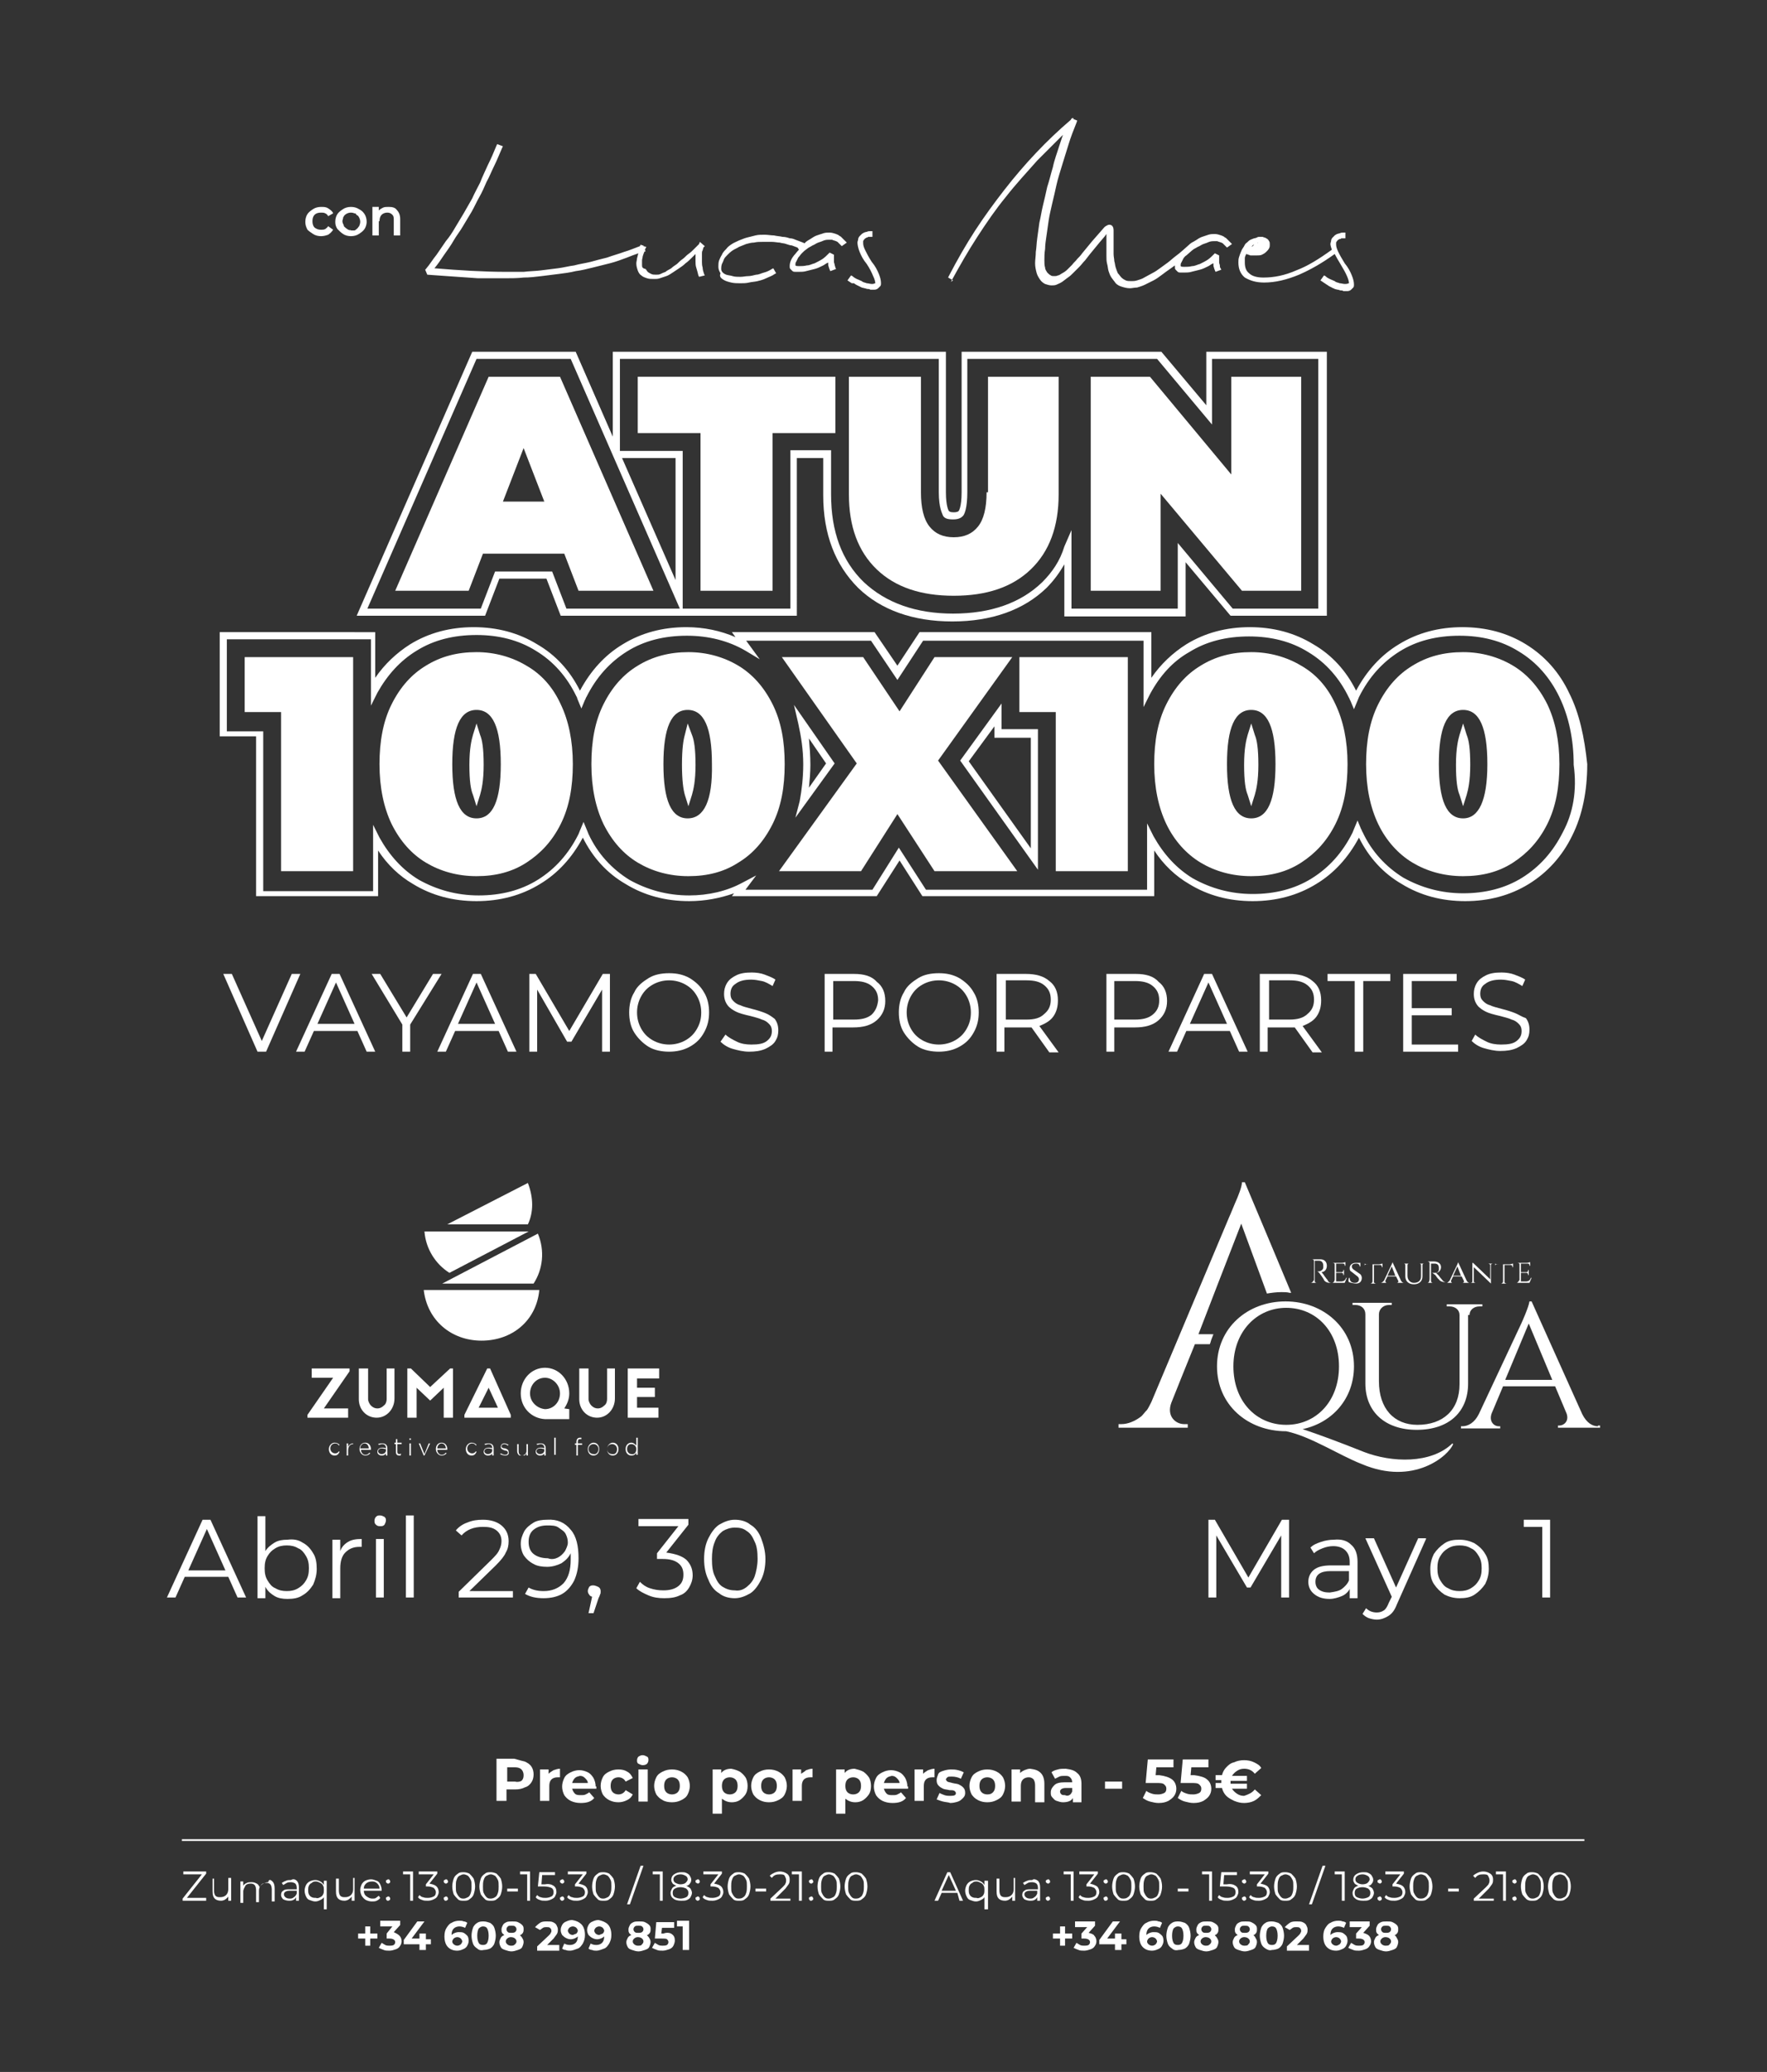 <?xml version="1.0" encoding="UTF-8"?> <!-- Generator: Adobe Illustrator 24.3.0, SVG Export Plug-In . SVG Version: 6.00 Build 0) --> <svg xmlns="http://www.w3.org/2000/svg" xmlns:xlink="http://www.w3.org/1999/xlink" id="Layer_1" x="0px" y="0px" viewBox="0 0 247.7 290.4" style="enable-background:new 0 0 247.7 290.4;" xml:space="preserve"><rect x="0" y="0" width="247.7" height="290.4" fill="#333333" stroke="none"/> <style type="text/css"> .st0{fill:#FFFFFF;} .st1{clip-path:url(#SVGID_2_);fill:#FFFFFF;} .st2{clip-path:url(#SVGID_4_);fill:#FFFFFF;} .st3{clip-path:url(#SVGID_6_);fill:#FFFFFF;} .st4{clip-path:url(#SVGID_8_);fill:#FFFFFF;} .st5{clip-path:url(#SVGID_10_);fill:#FFFFFF;} .st6{fill:none;stroke:#FFFFFF;stroke-width:0.25;stroke-miterlimit:10;} </style> <g> <g> <path class="st0" d="M166.2,86.3v-7.5l6.3,7.5h13.5v-37h-16.9v7.5l-6.3-7.5h-28V69c0,2.1-0.4,2.6-0.4,2.6c0,0-0.1,0.2-0.7,0.2 c-0.5,0-0.6-0.1-0.7-0.2c0,0-0.4-0.6-0.4-2.6V49.3H85.9v11.9l-5.2-11.9H66.2L50,86.3h18l2-5.2h6.6l2,5.2h33.1V64.2h3.7v5.2 c0,5.5,1.7,9.8,4.9,13c3.2,3.1,7.7,4.7,13.2,4.7c5.5,0,10-1.6,13.2-4.7c1-1,1.8-2.1,2.5-3.3v7.3H166.2z M79.4,85.3l-2-5.2h-8 l-2,5.2H51.5l15.3-35h13.2l15.3,35H79.4z M87.2,64.2h7.5v17.1L87.2,64.2z M146.1,81.6c-3,2.9-7.2,4.4-12.5,4.4 c-5.2,0-9.4-1.5-12.5-4.4c-3.1-3-4.6-7.1-4.6-12.3v-6.2h-5.7v22.2H95.7V63.2h-8.8V50.3h44.7V69c0,2.2,0.5,3,0.6,3.3 c0.2,0.3,0.5,0.5,1.4,0.5c0.9,0,1.2-0.3,1.4-0.5c0.2-0.2,0.6-1.1,0.6-3.3V50.3h26.6l7.7,9.2v-9.2h14.9v35h-12l-7.7-9.2v9.2h-14.9 v-11l-1,2.3C148.6,78.6,147.5,80.2,146.1,81.6z"></path> <path class="st0" d="M66.8,101.4l-0.5,1.6c-0.2,0.7-0.5,1.9-0.5,4.2s0.2,3.5,0.5,4.2l0.5,1.6l0.5-1.6c0.2-0.7,0.5-1.9,0.5-4.2 s-0.2-3.5-0.5-4.2L66.8,101.4z"></path> <path class="st0" d="M175.4,101.4l-0.5,1.6c-0.2,0.7-0.5,1.9-0.5,4.2s0.2,3.5,0.5,4.2l0.5,1.6l0.5-1.6c0.2-0.7,0.5-1.9,0.5-4.2 s-0.2-3.5-0.5-4.2L175.4,101.4z"></path> <path class="st0" d="M96.4,101.4L96,103c-0.2,0.7-0.4,1.9-0.4,4.2c0,2.2,0.2,3.5,0.4,4.2l0.5,1.6l0.5-1.6c0.2-0.7,0.5-1.9,0.5-4.2 c0-2.2-0.2-3.5-0.5-4.2L96.4,101.4z"></path> <path class="st0" d="M140.4,98.6l-5.8,8l10.9,15.3v-19.7h-5.1V98.6z M144.5,103.3v15.6l-8.7-12.2l3.6-4.9v1.6H144.5z"></path> <path class="st0" d="M205.1,101.4l-0.5,1.6c-0.2,0.7-0.5,1.9-0.5,4.2s0.2,3.5,0.5,4.2l0.5,1.6l0.5-1.6c0.2-0.7,0.5-1.9,0.5-4.2 s-0.2-3.5-0.5-4.2L205.1,101.4z"></path> <path class="st0" d="M220,97.2c-1.4-3-3.5-5.3-6.1-6.9c-2.6-1.6-5.6-2.4-8.9-2.4c-3.3,0-6.3,0.8-8.9,2.4c-2.5,1.5-4.5,3.7-6,6.5 c-1.4-2.8-3.4-5-6-6.5c-2.6-1.6-5.6-2.4-8.9-2.4c-3.3,0-6.3,0.8-8.9,2.4c-1.9,1.2-3.6,2.8-4.9,4.7v-6.4h-32.5l-3.1,4.7l-3.2-4.7 h-20l0.5,0.7c-2.1-0.9-4.4-1.4-6.9-1.4c-3.3,0-6.3,0.8-8.9,2.4c-2.5,1.5-4.5,3.7-6,6.5c-1.4-2.8-3.4-5-6-6.5 c-2.6-1.6-5.6-2.4-8.9-2.4c-3.3,0-6.3,0.8-8.9,2.4c-1.9,1.2-3.6,2.8-4.9,4.7v-6.4H30.8v14.6h5.1v22.4H53v-6.4c1.3,2,3,3.6,4.9,4.7 c2.6,1.6,5.6,2.4,8.9,2.4c3.3,0,6.3-0.8,8.9-2.4c2.5-1.5,4.5-3.7,6-6.5c1.4,2.8,3.4,5,6,6.5c2.6,1.6,5.6,2.4,8.9,2.4 c2.2,0,4.3-0.4,6.3-1.1l-0.3,0.4h20.3l3.2-5l3.2,5h32.5v-6.4c1.3,2,3,3.6,4.9,4.7c2.6,1.6,5.6,2.4,8.9,2.4c3.3,0,6.3-0.8,8.9-2.4 c2.5-1.5,4.5-3.7,6-6.5c1.4,2.8,3.4,5,6,6.5c2.6,1.6,5.6,2.4,8.9,2.4c3.3,0,6.3-0.8,8.9-2.4c2.6-1.6,4.7-3.9,6.1-6.8 c1.4-2.8,2.1-6.2,2.1-10C222.1,103.3,221.4,100,220,97.2z M219.1,116.6c-1.4,2.8-3.3,4.9-5.7,6.4c-2.4,1.5-5.2,2.2-8.3,2.2 c-3.1,0-5.9-0.8-8.4-2.2c-2.4-1.5-4.4-3.6-5.7-6.4c-0.1-0.1-0.1-0.3-0.2-0.4l-0.5-1.2l-0.5,1.2c-0.1,0.2-0.1,0.3-0.2,0.5 c-1.4,2.8-3.3,4.9-5.7,6.4c-2.4,1.5-5.2,2.2-8.3,2.2c-3.1,0-5.9-0.8-8.4-2.2c-2.3-1.4-4.1-3.4-5.5-5.9l-0.9-1.8v9.3h-31l-3.8-5.9 l-3.7,5.9h-17.8l1.5-2l-1.9,1c-2.2,1.2-4.8,1.8-7.5,1.8c-3.1,0-5.9-0.8-8.4-2.2c-2.4-1.5-4.4-3.6-5.7-6.4 c-0.1-0.2-0.1-0.3-0.2-0.5l-0.5-1.2l-0.5,1.2c-0.1,0.2-0.1,0.3-0.2,0.5c-1.4,2.8-3.3,4.9-5.7,6.4c-2.4,1.5-5.2,2.2-8.3,2.2 c-3.1,0-5.9-0.8-8.4-2.2c-2.3-1.4-4.1-3.4-5.5-5.9l-0.9-1.8v9.3H36.9v-22.4h-5.1V89.6H52v9.3l0.9-1.8c1.4-2.5,3.2-4.5,5.5-5.9 c2.4-1.5,5.2-2.2,8.4-2.2c3.1,0,5.9,0.7,8.3,2.2c2.5,1.5,4.4,3.7,5.7,6.4c0.1,0.1,0.1,0.3,0.2,0.5l0.5,1.2l0.5-1.2 c0.1-0.1,0.1-0.3,0.2-0.4c1.4-2.8,3.3-4.9,5.7-6.4c2.4-1.5,5.2-2.2,8.4-2.2c3,0,5.8,0.7,8.2,2.1l2,1.2l-1.9-2.6h17.5l3.7,5.5 l3.6-5.5h30.9v9.3l0.9-1.8c1.4-2.6,3.2-4.6,5.5-5.9c2.4-1.5,5.2-2.2,8.4-2.2c3.1,0,5.9,0.7,8.3,2.2c2.5,1.5,4.4,3.7,5.7,6.4 c0.1,0.1,0.1,0.3,0.2,0.4l0.5,1.2l0.5-1.2c0.1-0.2,0.1-0.3,0.2-0.5c1.4-2.8,3.3-4.9,5.7-6.4c2.4-1.5,5.2-2.2,8.4-2.2 c3.1,0,5.9,0.7,8.3,2.2c2.5,1.5,4.4,3.7,5.7,6.4l0,0c1.3,2.7,2,5.9,2,9.5C221.1,110.8,220.5,114,219.1,116.6z"></path> <path class="st0" d="M111.5,114.6l5.5-7.6l-5.7-8.2l0.6,2.6c0.4,1.8,0.7,3.7,0.7,5.7c0,1.8-0.2,3.6-0.5,5.2L111.5,114.6z M115.8,107l-2.4,3.4c0.1-1,0.2-2.1,0.2-3.2c0-1.3-0.1-2.5-0.2-3.7L115.8,107z"></path> <path class="st0" d="M101.4,39.2c0.3,0.2,0.7,0.3,1.1,0.4c0.4,0.1,0.9,0.1,1.3,0.1c0.4,0,0.8,0,1.2-0.1c0.4-0.1,0.8-0.1,1.2-0.2 c0.4-0.1,0.8-0.2,1.2-0.4c0.4-0.2,0.8-0.3,1.2-0.6l0.2-0.1l-0.4-0.7l-0.2,0.1c-0.3,0.2-0.7,0.4-1.1,0.5c-0.4,0.1-0.7,0.3-1.1,0.3 c-0.4,0.1-0.8,0.2-1.1,0.2c-0.4,0-0.7,0.1-1.1,0.1c-0.4,0-0.8,0-1.1-0.1c-0.3-0.1-0.6-0.1-0.9-0.2c-0.5-0.2-0.7-0.5-0.7-0.8 c0-0.2,0-0.4,0.1-0.7c0.1-0.2,0.2-0.4,0.3-0.7c0.1-0.2,0.3-0.4,0.5-0.6c0.2-0.2,0.4-0.4,0.7-0.6c0.3-0.2,0.6-0.3,0.9-0.5 c0.3-0.1,0.7-0.3,1-0.4c0.4-0.1,0.7-0.2,1.1-0.2c0.4-0.1,0.8-0.1,1.2-0.1c0.5,0,0.9,0,1.3,0c0.4,0,0.8,0.1,1.1,0.1 c0.3,0.1,0.7,0.1,0.9,0.2c0.3,0.1,0.6,0.2,0.8,0.2c0.3,0.1,0.5,0.2,0.8,0.3L112,35l-0.1,0.1c-0.2,0.2-0.4,0.5-0.6,0.7 c-0.4,0.5-0.6,1-0.6,1.5c0,0.2,0,0.3,0.1,0.4c0.1,0.1,0.2,0.2,0.3,0.3c0.1,0.1,0.3,0.1,0.4,0.1c0.2,0,0.3,0,0.5,0 c0.3,0,0.7,0,1-0.1c0.4-0.1,0.8-0.2,1.2-0.3c0.4-0.1,0.8-0.3,1.2-0.5c0.2-0.1,0.4-0.3,0.7-0.4l0,0.3c0,0.2,0.1,0.3,0.1,0.4 c0,0.1,0.1,0.2,0.1,0.3l0.1,0.2l0.8-0.3l-0.1-0.2c0-0.1-0.1-0.3-0.1-0.4c0-0.1-0.1-0.3-0.1-0.4c0-0.2,0-0.3,0-0.4 c0-0.1,0-0.2,0-0.4l0-0.2l-0.6-0.3l-0.1,0.1c-0.3,0.3-0.6,0.6-0.9,0.8c-0.3,0.2-0.7,0.4-1.1,0.6c-0.4,0.1-0.7,0.3-1.1,0.3 c-0.4,0.1-0.7,0.1-1.1,0.1c-0.2,0-0.4,0-0.5-0.1c0,0,0,0,0,0c0-0.2,0-0.4,0.1-0.5c0.1-0.2,0.2-0.4,0.3-0.6 c0.2-0.2,0.3-0.4,0.5-0.6c0.2-0.2,0.4-0.4,0.7-0.6c0.2-0.2,0.5-0.3,0.8-0.5c0.3-0.1,0.5-0.3,0.8-0.4c0.3-0.1,0.6-0.2,0.8-0.3 c0.3-0.1,0.5-0.1,0.7-0.1c0.1,0,0.2,0,0.4,0c0.1,0,0.2,0.1,0.3,0.1l0.3,0.1l0.2,0.1l0.2,0.2c0.1,0.1,0.1,0.1,0.2,0.2l0.2,0.2 l0.7-0.5l-0.2-0.2c-0.1-0.1-0.2-0.2-0.3-0.3c-0.1-0.1-0.2-0.2-0.3-0.3l0,0c-0.1-0.1-0.2-0.1-0.3-0.2c-0.1-0.1-0.2-0.1-0.4-0.2 c-0.3-0.1-0.6-0.2-0.9-0.2c-0.3,0-0.6,0-0.9,0.1c-0.3,0.1-0.6,0.2-0.9,0.3c-0.3,0.1-0.6,0.3-0.9,0.5c-0.3,0.2-0.6,0.3-0.8,0.6 l-0.5-0.2c-0.3-0.1-0.5-0.2-0.8-0.3l0,0c-0.2-0.1-0.5-0.2-0.8-0.2c-0.3-0.1-0.6-0.2-1-0.2c-0.4-0.1-0.8-0.1-1.2-0.2 c-0.4,0-0.9-0.1-1.3-0.1c-0.5,0-0.9,0-1.3,0.1c-0.4,0.1-0.8,0.2-1.2,0.3c-0.4,0.1-0.8,0.3-1.1,0.4c-0.4,0.2-0.7,0.3-1,0.5 c-0.3,0.2-0.6,0.4-0.8,0.7c-0.2,0.2-0.5,0.5-0.6,0.8c-0.2,0.3-0.3,0.6-0.4,0.8c-0.1,0.3-0.1,0.6-0.1,0.9c0,0.3,0.1,0.6,0.3,0.9 C100.8,38.8,101.1,39,101.4,39.2z"></path> <path class="st0" d="M61.3,38.6l1.4,0.1l2.9,0.2l1.4,0.1l1.4,0c0.9,0,1.7,0,2.4,0c0.9,0,1.7,0,2.6-0.1c0.8,0,1.7-0.1,2.5-0.2 c0.8-0.1,1.6-0.2,2.4-0.3c0.8-0.1,1.6-0.2,2.4-0.4c0.8-0.1,1.6-0.3,2.4-0.5c0.8-0.2,1.6-0.4,2.4-0.6c0.8-0.2,1.6-0.5,2.4-0.8 c0.5-0.2,1-0.4,1.6-0.6l0,0c-0.1,0.2-0.1,0.4-0.2,0.7c0,0.2-0.1,0.5-0.1,0.7c0,0.4,0.1,0.7,0.2,1c0.1,0.3,0.3,0.6,0.5,0.7 c0.2,0.2,0.5,0.3,0.8,0.4c0.3,0.1,0.6,0.1,1,0.1c0.3,0,0.5,0,0.8-0.1c0.3-0.1,0.6-0.2,0.9-0.3c0.3-0.1,0.6-0.3,0.9-0.5 c0.3-0.2,0.6-0.4,0.9-0.6c0.3-0.2,0.6-0.4,0.9-0.7c0.3-0.2,0.6-0.5,0.9-0.8l0.5-0.5l0,0.3c0,0.2,0,0.5,0,0.7c0,0.3,0,0.6,0.1,0.9 c0.1,0.3,0.2,0.7,0.3,1.1l0.1,0.2l0.8-0.2l-0.1-0.2c-0.1-0.3-0.2-0.6-0.2-0.9c-0.1-0.3-0.1-0.6-0.1-0.8c0-0.3,0-0.5,0-0.7 c0-0.2,0-0.4,0-0.5c0-0.1,0-0.3,0.1-0.4c0-0.1,0.1-0.3,0.1-0.4l0.2-0.2l-0.7-0.6l-0.1,0.3c-0.2,0.2-0.4,0.4-0.7,0.7 c-0.2,0.2-0.5,0.5-0.8,0.7c-0.3,0.2-0.5,0.5-0.8,0.7c-0.3,0.2-0.6,0.5-0.8,0.7c-0.3,0.2-0.6,0.4-0.8,0.6c-0.3,0.2-0.6,0.3-0.8,0.5 c-0.3,0.1-0.5,0.2-0.7,0.3c-0.2,0.1-0.4,0.1-0.6,0.1c-0.3,0-0.5,0-0.7-0.1c-0.2-0.1-0.4-0.2-0.5-0.3c-0.1-0.1-0.2-0.3-0.3-0.4 C90,37.6,90,37.4,90,37.1c0-0.2,0-0.4,0-0.6c0-0.2,0.1-0.4,0.1-0.6c0.1-0.2,0.1-0.4,0.2-0.5l0-0.1l0.2-0.1l-0.1-0.2l0.2-0.4 l-0.4-0.1l0-0.1l-0.1,0l-0.3-0.1l-0.1,0.2c-0.8,0.3-1.5,0.6-2.2,0.8c-0.8,0.3-1.6,0.5-2.4,0.8c-0.8,0.2-1.6,0.4-2.3,0.6 c-0.8,0.2-1.6,0.3-2.3,0.5c-0.8,0.1-1.5,0.3-2.3,0.4c-0.8,0.1-1.6,0.2-2.4,0.3c-0.8,0.1-1.6,0.1-2.4,0.2c-0.8,0-1.7,0-2.5,0 c-3,0-6.4-0.2-10-0.5c0.5-0.6,0.9-1.2,1.3-1.8c0.5-0.7,1-1.4,1.4-2.1c0.4-0.7,0.9-1.3,1.3-2c0.4-0.7,0.8-1.3,1.2-2 c0.4-0.7,0.7-1.4,1.1-2.1c0.4-0.7,0.7-1.4,1-2.1c0.4-0.7,0.7-1.5,1.1-2.3c0.4-0.8,0.7-1.6,1.1-2.5l0.1-0.2l-0.8-0.3l-0.1,0.2 c-0.4,1-0.8,1.9-1.2,2.7c-0.4,0.9-0.8,1.7-1.1,2.5c-0.4,0.8-0.8,1.5-1.1,2.2c-0.4,0.7-0.8,1.4-1.2,2.1c-0.4,0.7-0.8,1.3-1.2,2 c-0.4,0.7-0.8,1.3-1.3,1.9c-0.4,0.6-0.9,1.3-1.3,1.9c-0.5,0.6-0.9,1.3-1.5,2l-0.1,0.1l0.3,0.7L61.3,38.6z"></path> <path class="st0" d="M133.3,39.5c1.2-2.2,2.4-4.3,3.7-6.3c1.3-2,2.6-3.9,4-5.6c1.4-1.8,2.9-3.4,4.4-5.1c1.2-1.2,2.4-2.4,3.6-3.6 l-0.5,1.5c-0.3,1-0.7,2-0.9,3c-0.3,1-0.5,1.9-0.8,2.8c-0.2,0.9-0.4,1.8-0.6,2.6c-0.2,0.8-0.3,1.6-0.5,2.4 c-0.1,0.8-0.2,1.5-0.3,2.2c-0.1,0.7-0.1,1.3-0.2,1.9c0,0.6-0.1,1.1-0.1,1.6c0,0.5,0.1,0.9,0.2,1.3c0.1,0.4,0.3,0.7,0.5,1 c0.2,0.3,0.5,0.5,0.7,0.6c0.3,0.1,0.6,0.2,0.9,0.2c0.2,0,0.5,0,0.7-0.1c0.2-0.1,0.5-0.2,0.8-0.4c0.3-0.2,0.5-0.4,0.8-0.6 c0.3-0.2,0.5-0.4,0.8-0.7c0.2-0.2,0.5-0.5,0.8-0.8c0.3-0.3,0.5-0.6,0.8-0.9l0.7-0.9l1.4-1.7l0.6-0.7c0.1-0.1,0.2-0.3,0.3-0.4 l0,0.5l0,1.6l0,1c0,0.4,0,0.7,0.1,1.1c0.1,0.3,0.1,0.7,0.2,1c0.1,0.3,0.2,0.6,0.4,0.9c0.2,0.3,0.4,0.5,0.6,0.8 c0.2,0.2,0.5,0.4,0.9,0.5c0.3,0.1,0.7,0.2,1.1,0.2c0.3,0,0.6-0.1,1-0.1c0.3-0.1,0.7-0.2,1.1-0.4c0.4-0.2,0.8-0.4,1.2-0.6 c0.4-0.2,0.8-0.5,1.2-0.8c0.4-0.3,0.8-0.6,1.1-0.8l0.7-0.5l0,0.2c0,0.2,0,0.3,0.1,0.4c0.1,0.1,0.2,0.2,0.3,0.3 c0.1,0.1,0.3,0.1,0.4,0.1c0.2,0,0.3,0,0.5,0c0.3,0,0.7,0,1-0.1c0.4-0.1,0.8-0.2,1.2-0.3c0.4-0.1,0.8-0.3,1.2-0.5 c0.2-0.1,0.4-0.3,0.7-0.4l0,0.3c0,0.2,0.1,0.3,0.1,0.4c0,0.1,0.1,0.2,0.1,0.3l0.1,0.2l0.8-0.3l-0.1-0.2c-0.1-0.1-0.1-0.3-0.1-0.4 c0-0.1-0.1-0.3-0.1-0.4c0-0.2,0-0.3,0-0.4c0-0.1,0-0.2,0-0.4l0-0.2l-0.6-0.3l-0.1,0.1c-0.3,0.3-0.6,0.6-0.9,0.8 c-0.3,0.2-0.7,0.4-1.1,0.6c-0.4,0.1-0.7,0.3-1.1,0.3c-0.4,0.1-0.7,0.1-1.1,0.1c-0.2,0-0.4,0-0.5-0.1c0,0,0,0,0,0 c0-0.2,0-0.4,0.1-0.5c0.1-0.2,0.2-0.4,0.3-0.6c0.1-0.1,0.2-0.3,0.4-0.4l0.8-0.7l0,0l0,0c0.2-0.2,0.5-0.3,0.8-0.5 c0.3-0.1,0.5-0.3,0.8-0.4c0.3-0.1,0.6-0.2,0.8-0.3c0.3-0.1,0.5-0.1,0.7-0.1c0.1,0,0.2,0,0.4,0c0.1,0,0.2,0.1,0.3,0.1l0.3,0.1 l0.2,0.1l0.2,0.2l0.2,0.2l0.2,0.2l0.7-0.5l-0.2-0.2c-0.1-0.1-0.2-0.2-0.3-0.3c-0.1-0.1-0.2-0.2-0.3-0.3l0,0 c-0.1-0.1-0.2-0.1-0.3-0.2c-0.1-0.1-0.2-0.1-0.4-0.2c-0.3-0.1-0.6-0.2-0.9-0.2c-0.3,0-0.6,0-0.9,0.1c-0.3,0.1-0.6,0.2-0.9,0.3 c-0.3,0.1-0.6,0.3-0.9,0.5c-0.3,0.2-0.6,0.3-0.8,0.5l0,0c-0.7,0.6-1.3,1.2-2,1.7c-0.4,0.3-0.7,0.6-1.1,0.9 c-0.4,0.3-0.7,0.5-1.1,0.8c-0.4,0.3-0.7,0.5-1.1,0.7c-0.4,0.2-0.7,0.4-1.1,0.6c-0.3,0.2-0.7,0.3-1,0.4c-0.3,0.1-0.6,0.1-0.8,0.1 c-0.3,0-0.6,0-0.8-0.1c-0.2-0.1-0.4-0.2-0.6-0.4c-0.2-0.2-0.3-0.4-0.5-0.6c-0.1-0.2-0.2-0.5-0.3-0.8c-0.1-0.3-0.1-0.6-0.2-0.9 c0-0.3-0.1-0.6-0.1-1l0-1c0-0.8,0-1.5,0-2.3c0-0.5-0.2-0.8-0.6-0.8c-0.2,0-0.3,0.1-0.5,0.2c-0.2,0.1-0.3,0.3-0.5,0.5l-1.4,1.6 l-1.4,1.7c-0.2,0.3-0.5,0.6-0.7,0.8c-0.2,0.3-0.5,0.5-0.7,0.8c-0.2,0.2-0.5,0.5-0.7,0.7c-0.2,0.2-0.5,0.4-0.7,0.5 c-0.2,0.1-0.4,0.3-0.6,0.3c-0.2,0.1-0.3,0.1-0.5,0.1c-0.2,0-0.4,0-0.5-0.1c-0.2-0.1-0.3-0.2-0.5-0.4c-0.1-0.2-0.3-0.4-0.3-0.7 c-0.1-0.3-0.1-0.6-0.1-1c0-0.5,0-1,0.1-1.6c0-0.6,0.1-1.2,0.2-1.9s0.2-1.4,0.3-2.1c0.1-0.7,0.3-1.5,0.5-2.4 c0.2-0.8,0.4-1.7,0.6-2.6c0.2-0.9,0.5-1.8,0.8-2.8c0.3-1,0.6-1.9,0.9-2.9c0.3-1,0.7-2,1.1-3l0,0l0,0l0.1-0.3l-0.5-0.2l-0.1-0.2 l-0.1,0.1l-0.1,0l-0.1,0.2c-3.4,2.9-6.5,6.2-9.3,9.8c-1.4,1.8-2.8,3.7-4.1,5.7c-1.3,2-2.5,4.1-3.7,6.4l-0.1,0.2l0.7,0.4 L133.3,39.5z"></path> <path class="st0" d="M177.2,39.6L177.2,39.6c1.6,0,3.2-0.4,4.9-1.1c1.6-0.7,3.2-1.6,5-2.9c0.2,0.4,0.5,0.9,0.8,1.4 c0.8,1.3,1.2,2.2,1.2,2.7l0,0c-0.1,0-0.2,0.1-0.5,0.1l-0.1,0c-0.2,0-0.5-0.1-0.7-0.1c-0.2-0.1-0.5-0.1-0.7-0.3 c-0.2-0.1-0.5-0.2-0.7-0.3s-0.4-0.2-0.6-0.4l-0.2-0.1l-0.5,0.7l0.6,0.4l0.3,0.2l0.3,0.2l0.4,0.2c0.1,0.1,0.3,0.1,0.4,0.2l0.4,0.1 c0.2,0,0.3,0.1,0.4,0.1c0.2,0,0.3,0,0.4,0.1c0.2,0,0.4,0,0.6,0c0.2,0,0.4-0.1,0.5-0.2c0.1-0.1,0.2-0.2,0.3-0.3 c0.1-0.1,0.1-0.3,0.1-0.4c0-0.4-0.1-0.8-0.3-1.3c-0.2-0.5-0.5-1.1-1-1.7c-0.8-1.3-1.2-2.1-1.2-2.6c0-0.1,0-0.2,0-0.3 c0-0.1,0.1-0.1,0.1-0.2c0.1-0.1,0.1-0.1,0.2-0.2c0.1,0,0.1-0.1,0.2-0.1l0,0c0.1,0,0.2,0,0.2-0.1c0.1,0,0.2,0,0.3,0h0.3v-0.8 l-0.3,0c-0.2,0-0.3,0-0.5,0.1c-0.1,0-0.3,0.1-0.4,0.1h0c-0.1,0.1-0.2,0.1-0.3,0.2c-0.1,0.1-0.2,0.2-0.3,0.3 c-0.1,0.1-0.2,0.3-0.2,0.4c0,0.2-0.1,0.3-0.1,0.5c0,0.2,0.1,0.5,0.2,0.8c-1.8,1.3-3.4,2.3-5,2.9c-1.6,0.7-3.1,1-4.6,1 c-0.9,0-1.6-0.2-2-0.6c-0.4-0.3-0.6-0.8-0.6-1.5v0c0-0.2,0-0.4,0-0.6c0-0.2,0.1-0.4,0.2-0.6l0,0h0c0.1,0,0.2,0.1,0.3,0.1 c0.1,0,0.2,0.1,0.3,0.1c0.1,0,0.2,0,0.4,0c0.1,0,0.3,0,0.5,0c0.2,0,0.5,0,0.7-0.1c0.2-0.1,0.4-0.2,0.6-0.4 c0.2-0.2,0.3-0.3,0.4-0.5c0.1-0.2,0.1-0.3,0.1-0.5c0-0.2,0-0.4-0.1-0.5c-0.1-0.2-0.2-0.3-0.4-0.4c-0.1-0.1-0.3-0.1-0.5-0.2 c-0.2,0-0.3,0-0.5,0c-0.1,0-0.2,0-0.3,0.1c-0.1,0-0.2,0.1-0.4,0.1c-0.2,0.1-0.3,0.1-0.5,0.2c-0.2,0.1-0.3,0.2-0.5,0.4 c-0.2,0.1-0.3,0.3-0.4,0.5c-0.1,0.2-0.3,0.4-0.4,0.7c-0.1,0.2-0.2,0.5-0.3,0.8c-0.1,0.3-0.1,0.5-0.1,0.8c0,0.9,0.3,1.6,0.9,2.1 C175.2,39.3,176,39.6,177.2,39.6z M177,34C177,34,177,34,177,34C177.1,34.1,177.1,34.1,177,34c0.1,0.1,0.1,0.1,0.1,0.1 c0,0,0,0.1,0,0.1c0,0,0,0.1,0,0.2c0,0-0.1,0.1-0.1,0.1h0c0,0-0.1,0.1-0.1,0.1c0.1-0.1,0.1-0.1,0.2-0.2c0-0.1,0-0.1,0-0.2 c0-0.1,0-0.1,0-0.1C177.1,34.1,177.1,34.1,177,34C177,34,177,34,177,34C177,34,177,34,177,34z M176.7,34c0.1,0,0.1,0,0.2,0 c0,0,0,0,0.1,0c0,0,0.1,0,0.1,0c0,0-0.1,0-0.1,0c-0.1,0-0.2,0-0.3,0C176.6,34,176.6,34,176.7,34z M175.8,34.3c0,0,0.1-0.1,0.1-0.1 c0,0,0.1,0,0.1,0c0,0,0.1,0,0.1-0.1c0.1,0,0.1,0,0.2-0.1c0,0,0.1,0,0.1,0c-0.1,0-0.2,0.1-0.3,0.1C176,34.1,175.9,34.2,175.8,34.3 c-0.1,0.1-0.2,0.2-0.3,0.3C175.5,34.4,175.7,34.3,175.8,34.3z M175.3,34.7C175.3,34.7,175.3,34.7,175.3,34.7L175.3,34.7 L175.3,34.7C175.3,34.7,175.3,34.7,175.3,34.7z"></path> <path class="st0" d="M119.7,39.7l0.3,0.2l0.4,0.2l0.4,0.2l0.4,0.1c0.1,0,0.3,0.1,0.4,0.1c0.1,0,0.3,0,0.4,0.1c0.2,0,0.4,0,0.6,0 c0.2,0,0.4-0.1,0.5-0.2c0.1-0.1,0.2-0.2,0.3-0.3c0.1-0.1,0.1-0.3,0.1-0.4c0-0.4-0.1-0.8-0.3-1.3c-0.2-0.5-0.5-1.1-1-1.7 c-0.4-0.6-0.7-1.2-0.9-1.6c-0.2-0.4-0.3-0.7-0.3-1c0-0.1,0-0.2,0-0.3c0-0.1,0.1-0.1,0.1-0.2c0.1-0.1,0.1-0.1,0.2-0.2 c0.1,0,0.1-0.1,0.2-0.1l0,0c0.1,0,0.2-0.1,0.2-0.1c0.1,0,0.2,0,0.3,0h0.3v-0.8l-0.3,0c-0.2,0-0.3,0-0.5,0.1 c-0.2,0-0.3,0.1-0.4,0.1l0,0c-0.1,0.1-0.2,0.1-0.3,0.2c-0.1,0.1-0.2,0.2-0.3,0.3c-0.1,0.1-0.2,0.3-0.2,0.4c0,0.2-0.1,0.3-0.1,0.5 c0,0.3,0.1,0.8,0.3,1.3c0.2,0.5,0.5,1.1,1,1.7c0.4,0.6,0.7,1.2,0.9,1.7c0.2,0.4,0.3,0.8,0.3,1l0,0c-0.1,0-0.2,0.1-0.4,0.1l-0.1,0 c-0.2,0-0.5-0.1-0.7-0.1c-0.2-0.1-0.5-0.1-0.7-0.3c-0.2-0.1-0.5-0.2-0.7-0.3c-0.2-0.1-0.4-0.2-0.6-0.4l-0.2-0.1l-0.5,0.7l0.6,0.4 L119.7,39.7z"></path> <path class="st0" d="M43.9,32.8c0.3,0.2,0.7,0.3,1.1,0.3c0.4,0,0.7-0.1,1-0.2c0.3-0.2,0.5-0.4,0.7-0.7L46,31.7 c-0.1,0.2-0.3,0.3-0.4,0.4c-0.2,0.1-0.4,0.1-0.6,0.1c-0.4,0-0.6-0.1-0.9-0.3c-0.2-0.2-0.3-0.5-0.3-0.9c0-0.4,0.1-0.7,0.3-0.9 s0.5-0.3,0.9-0.3c0.2,0,0.4,0,0.6,0.1c0.2,0.1,0.3,0.2,0.4,0.4l0.7-0.4c-0.1-0.3-0.4-0.5-0.7-0.7c-0.3-0.2-0.6-0.2-1-0.2 c-0.4,0-0.8,0.1-1.1,0.3c-0.3,0.2-0.6,0.4-0.8,0.7s-0.3,0.7-0.3,1.1c0,0.4,0.1,0.7,0.3,1.1C43.3,32.4,43.6,32.6,43.9,32.8z"></path> <path class="st0" d="M48.1,32.8c0.3,0.2,0.7,0.3,1.1,0.3c0.4,0,0.8-0.1,1.1-0.3c0.3-0.2,0.6-0.4,0.8-0.7c0.2-0.3,0.3-0.7,0.3-1 c0-0.4-0.1-0.8-0.3-1.1c-0.2-0.3-0.4-0.5-0.8-0.7C50,29.1,49.6,29,49.2,29c-0.4,0-0.8,0.1-1.1,0.3c-0.3,0.2-0.6,0.4-0.8,0.7 c-0.2,0.3-0.3,0.7-0.3,1.1c0,0.4,0.1,0.7,0.3,1C47.6,32.4,47.8,32.6,48.1,32.8z M48.8,32.2C48.8,32.2,48.8,32.2,48.8,32.2 C48.8,32.2,48.8,32.2,48.8,32.2L48.8,32.2z M49,32.2C49,32.2,49,32.2,49,32.2c0,0,0.1,0,0.2,0C49.1,32.3,49.1,32.2,49,32.2z M49.9,30C49.9,30,49.9,30,49.9,30c0,0-0.1,0-0.2-0.1C49.8,29.9,49.9,29.9,49.9,30z M48.1,30.5c0-0.1,0.1-0.1,0.1-0.2 c0.2-0.3,0.6-0.5,1-0.5c0.3,0,0.6,0.1,0.9,0.4c0.1,0,0.1,0.1,0.2,0.2c0.1,0.2,0.2,0.4,0.2,0.7c0,0.2-0.1,0.5-0.2,0.7 c0,0,0,0,0-0.1c0,0.1-0.1,0.1-0.1,0.2c0,0-0.1,0.1-0.1,0.1c-0.1,0.1-0.2,0.2-0.4,0.3c0.1,0,0.2-0.1,0.2-0.1 c-0.1,0.1-0.1,0.1-0.2,0.1c-0.1,0-0.1,0-0.2,0s-0.2,0-0.2,0c-0.4,0-0.7-0.2-1-0.5c0,0,0,0,0,0c0,0,0,0-0.1-0.1c0,0,0,0,0-0.1 C48.1,31.4,48,31.2,48,31C48,30.8,48.1,30.7,48.1,30.5z"></path> <path class="st0" d="M53.2,31c0-0.4,0.1-0.7,0.3-0.9c0.2-0.2,0.5-0.3,0.8-0.3c0.3,0,0.5,0.1,0.7,0.3s0.2,0.4,0.2,0.8V33h0.9v-2.3 c0-0.6-0.2-1-0.5-1.3C55.4,29.1,55,29,54.5,29c-0.3,0-0.6,0-0.8,0.1s-0.4,0.2-0.6,0.4V29h-0.9v4h0.9V31z"></path> <path class="st0" d="M48.1,31.4C48.1,31.4,48.1,31.4,48.1,31.4C48.1,31.4,48.1,31.5,48.1,31.4C48.1,31.4,48.1,31.4,48.1,31.4 C48.1,31.3,48.1,31.4,48.1,31.4z"></path> <path class="st0" d="M50.4,31.2c0,0.1,0,0.1,0,0.2C50.4,31.4,50.4,31.3,50.4,31.2L50.4,31.2z"></path> <polygon class="st0" points="40.9,136.5 36.7,145.9 32.5,136.5 31.3,136.5 36.1,147.4 37.3,147.4 42.1,136.5 "></polygon> <path class="st0" d="M46.5,136.5l-5,10.9h1.2l1.3-2.9h6.1l1.3,2.9h1.2l-5-10.9H46.5z M44.5,143.5l2.6-5.8l2.6,5.8H44.5z"></path> <polygon class="st0" points="60.7,136.5 57,142.6 53.3,136.5 52.1,136.5 56.4,143.6 56.4,147.4 57.5,147.4 57.5,143.6 61.9,136.5 "></polygon> <path class="st0" d="M66.3,136.5l-5,10.9h1.2l1.3-2.9h6.1l1.3,2.9h1.2l-5-10.9H66.3z M64.2,143.5l2.6-5.8l2.6,5.8H64.2z"></path> <polygon class="st0" points="79.8,144.5 75.1,136.5 74.2,136.5 74.2,147.4 75.3,147.4 75.3,138.7 79.5,146 80.1,146 84.4,138.7 84.4,147.4 85.5,147.4 85.5,136.5 84.5,136.5 "></polygon> <path class="st0" d="M96.7,137.1c-0.9-0.5-1.8-0.7-2.9-0.7s-2.1,0.2-2.9,0.7s-1.6,1.1-2,2c-0.5,0.8-0.7,1.8-0.7,2.8s0.2,2,0.7,2.8 c0.5,0.8,1.2,1.5,2,2s1.9,0.7,2.9,0.7s2-0.2,2.9-0.7c0.9-0.5,1.5-1.1,2-2s0.7-1.8,0.7-2.8s-0.2-2-0.7-2.8 C98.2,138.2,97.5,137.6,96.7,137.1z M97.7,144.2c-0.4,0.7-0.9,1.2-1.6,1.6c-0.7,0.4-1.5,0.6-2.3,0.6s-1.6-0.2-2.3-0.6 c-0.7-0.4-1.2-0.9-1.6-1.6c-0.4-0.7-0.6-1.5-0.6-2.3c0-0.8,0.2-1.6,0.6-2.3c0.4-0.7,0.9-1.2,1.6-1.6c0.7-0.4,1.5-0.6,2.3-0.6 s1.6,0.2,2.3,0.6c0.7,0.4,1.2,0.9,1.6,1.6c0.4,0.7,0.6,1.5,0.6,2.3C98.3,142.8,98.1,143.5,97.7,144.2z"></path> <path class="st0" d="M107.3,142c-0.5-0.2-1.1-0.4-1.9-0.6c-0.7-0.2-1.2-0.3-1.6-0.5c-0.4-0.1-0.7-0.3-1-0.6 c-0.3-0.3-0.4-0.6-0.4-1c0-0.6,0.2-1.1,0.7-1.4c0.5-0.4,1.2-0.6,2.2-0.6c0.5,0,1,0.1,1.5,0.2c0.5,0.1,1,0.4,1.5,0.7l0.4-0.9 c-0.4-0.3-1-0.5-1.5-0.7s-1.2-0.3-1.8-0.3c-0.9,0-1.6,0.1-2.2,0.4c-0.6,0.3-1,0.6-1.3,1.1s-0.4,1-0.4,1.5c0,0.7,0.2,1.2,0.5,1.6 c0.3,0.4,0.8,0.7,1.2,0.9s1.1,0.4,2,0.6c0.7,0.2,1.2,0.3,1.6,0.5c0.4,0.1,0.7,0.3,1,0.6c0.3,0.3,0.4,0.6,0.4,1 c0,0.6-0.2,1-0.7,1.4c-0.5,0.4-1.2,0.5-2.2,0.5c-0.7,0-1.4-0.1-2-0.4s-1.2-0.6-1.6-1L101,146c0.4,0.4,1,0.8,1.7,1s1.5,0.4,2.3,0.4 c0.9,0,1.6-0.1,2.3-0.4c0.6-0.3,1.1-0.6,1.4-1.1c0.3-0.5,0.4-0.9,0.4-1.5c0-0.7-0.2-1.2-0.5-1.6 C108.2,142.5,107.8,142.2,107.3,142z"></path> <path class="st0" d="M119.7,136.5h-4.1v10.9h1.1v-3.4h2.9c1.4,0,2.5-0.3,3.3-1s1.2-1.6,1.2-2.7c0-1.2-0.4-2.1-1.2-2.7 C122.2,136.8,121.1,136.5,119.7,136.5z M122.2,142.2c-0.6,0.5-1.4,0.7-2.5,0.7h-2.9v-5.4h2.9c1.1,0,1.9,0.2,2.5,0.7 c0.6,0.5,0.9,1.1,0.9,2C123,141.1,122.7,141.7,122.2,142.2z"></path> <path class="st0" d="M134.5,137.1c-0.9-0.5-1.8-0.7-2.9-0.7s-2.1,0.2-2.9,0.7s-1.6,1.1-2,2c-0.5,0.8-0.7,1.8-0.7,2.8 s0.2,2,0.7,2.8c0.5,0.8,1.2,1.5,2,2s1.9,0.7,2.9,0.7s2-0.2,2.9-0.7c0.9-0.5,1.5-1.1,2-2s0.7-1.8,0.7-2.8s-0.2-2-0.7-2.8 C136,138.2,135.3,137.6,134.5,137.1z M135.5,144.2c-0.4,0.7-0.9,1.2-1.6,1.6c-0.7,0.4-1.5,0.6-2.3,0.6s-1.6-0.2-2.3-0.6 c-0.7-0.4-1.2-0.9-1.6-1.6c-0.4-0.7-0.6-1.5-0.6-2.3c0-0.8,0.2-1.6,0.6-2.3c0.4-0.7,0.9-1.2,1.6-1.6c0.7-0.4,1.5-0.6,2.3-0.6 s1.6,0.2,2.3,0.6c0.7,0.4,1.2,0.9,1.6,1.6c0.4,0.7,0.6,1.5,0.6,2.3C136.1,142.8,135.9,143.5,135.5,144.2z"></path> <path class="st0" d="M147.7,142.4c0.4-0.6,0.6-1.3,0.6-2.2c0-1.2-0.4-2.1-1.2-2.7c-0.8-0.7-1.9-1-3.3-1h-4.1v10.9h1.1v-3.4h2.9 c0.3,0,0.6,0,0.9,0l2.5,3.5h1.3l-2.7-3.7C146.7,143.4,147.3,143,147.7,142.4z M143.9,142.9H141v-5.5h2.9c1.1,0,1.9,0.2,2.5,0.7 c0.6,0.5,0.9,1.1,0.9,2c0,0.9-0.3,1.5-0.9,2C145.8,142.7,145,142.9,143.9,142.9z"></path> <path class="st0" d="M159.2,136.5h-4.1v10.9h1.1v-3.4h2.9c1.4,0,2.5-0.3,3.3-1s1.2-1.6,1.2-2.7c0-1.2-0.4-2.1-1.2-2.7 C161.7,136.8,160.6,136.5,159.2,136.5z M161.6,142.2c-0.6,0.5-1.4,0.7-2.5,0.7h-2.9v-5.4h2.9c1.1,0,1.9,0.2,2.5,0.7 c0.6,0.5,0.9,1.1,0.9,2C162.5,141.1,162.2,141.7,161.6,142.2z"></path> <path class="st0" d="M168.8,136.5l-5,10.9h1.2l1.3-2.9h6.1l1.3,2.9h1.2l-5-10.9H168.8z M166.8,143.5l2.6-5.8l2.6,5.8H166.8z"></path> <path class="st0" d="M184.6,142.4c0.4-0.6,0.6-1.3,0.6-2.2c0-1.2-0.4-2.1-1.2-2.7c-0.8-0.7-1.9-1-3.3-1h-4.1v10.9h1.1v-3.4h2.9 c0.3,0,0.6,0,0.9,0l2.5,3.5h1.3l-2.7-3.7C183.6,143.4,184.2,143,184.6,142.4z M180.8,142.9h-2.9v-5.5h2.9c1.1,0,1.9,0.2,2.5,0.7 c0.6,0.5,0.9,1.1,0.9,2c0,0.9-0.3,1.5-0.9,2C182.7,142.7,181.8,142.9,180.8,142.9z"></path> <polygon class="st0" points="186.1,137.5 189.9,137.5 189.9,147.4 191.1,147.4 191.1,137.5 194.9,137.5 194.9,136.5 186.1,136.5 "></polygon> <polygon class="st0" points="197.9,142.3 203.5,142.3 203.5,141.3 197.9,141.3 197.9,137.5 204.2,137.5 204.2,136.5 196.7,136.5 196.7,147.4 204.4,147.4 204.4,146.4 197.9,146.4 "></polygon> <path class="st0" d="M212.4,142c-0.5-0.2-1.1-0.4-1.9-0.6c-0.7-0.2-1.2-0.3-1.6-0.5c-0.4-0.1-0.7-0.3-1-0.6 c-0.3-0.3-0.4-0.6-0.4-1c0-0.6,0.2-1.1,0.7-1.4c0.5-0.4,1.2-0.6,2.2-0.6c0.5,0,1,0.1,1.5,0.2c0.5,0.1,1,0.4,1.5,0.7l0.4-0.9 c-0.4-0.3-1-0.5-1.5-0.7s-1.2-0.3-1.8-0.3c-0.9,0-1.6,0.1-2.2,0.4c-0.6,0.3-1,0.6-1.3,1.1s-0.4,1-0.4,1.5c0,0.7,0.2,1.2,0.5,1.6 c0.3,0.4,0.8,0.7,1.2,0.9s1.1,0.4,2,0.6c0.7,0.2,1.2,0.3,1.6,0.5c0.4,0.1,0.7,0.3,1,0.6c0.3,0.3,0.4,0.6,0.4,1 c0,0.6-0.2,1-0.7,1.4c-0.5,0.4-1.2,0.5-2.2,0.5c-0.7,0-1.4-0.1-2-0.4s-1.2-0.6-1.6-1l-0.5,0.9c0.4,0.4,1,0.8,1.7,1 s1.5,0.4,2.3,0.4c0.9,0,1.6-0.1,2.3-0.4c0.6-0.3,1.1-0.6,1.4-1.1c0.3-0.5,0.4-0.9,0.4-1.5c0-0.7-0.2-1.2-0.5-1.6 C213.3,142.5,212.9,142.2,212.4,142z"></path> <path class="st0" d="M68.5,52.8l-13.1,30h10.3l2-5.2h11.4l2,5.2h10.5l-13.1-30H68.5z M70.5,70.3l2.9-7.5l2.9,7.5H70.5z"></path> <polygon class="st0" points="89.4,60.7 98.2,60.7 98.2,82.8 108.3,82.8 108.3,60.7 117.1,60.7 117.1,52.8 89.4,52.8 "></polygon> <path class="st0" d="M138.3,69c0,2.2-0.4,3.8-1.2,4.8c-0.8,1-1.9,1.5-3.4,1.5s-2.6-0.5-3.4-1.5c-0.8-1-1.2-2.6-1.2-4.8V52.8H119 v16.5c0,4.5,1.3,8,3.9,10.5c2.6,2.5,6.2,3.7,10.8,3.7s8.2-1.2,10.8-3.7c2.6-2.5,3.9-6,3.9-10.5V52.8h-9.9V69z"></path> <polygon class="st0" points="162.7,69.2 174.1,82.8 182.4,82.8 182.4,52.8 172.6,52.8 172.6,66.5 161.2,52.8 152.9,52.8 152.9,82.8 162.7,82.8 "></polygon> <polygon class="st0" points="34.3,99.8 39.4,99.8 39.4,122.1 49.5,122.1 49.5,92.1 34.3,92.1 "></polygon> <path class="st0" d="M73.8,93.3c-2-1.2-4.4-1.9-7-1.9c-2.7,0-5,0.6-7.1,1.9c-2,1.2-3.6,3-4.8,5.4c-1.2,2.4-1.7,5.2-1.7,8.4 c0,3.3,0.6,6.1,1.7,8.4c1.2,2.4,2.8,4.2,4.8,5.4s4.4,1.9,7.1,1.9c2.7,0,5-0.6,7-1.9s3.6-3,4.8-5.4c1.2-2.4,1.7-5.2,1.7-8.4 c0-3.3-0.6-6.1-1.7-8.4C77.5,96.3,75.9,94.5,73.8,93.3z M66.8,114.7c-2.3,0-3.4-2.5-3.4-7.6c0-5.1,1.1-7.6,3.4-7.6 c2.3,0,3.4,2.5,3.4,7.6C70.2,112.2,69.1,114.7,66.8,114.7z"></path> <path class="st0" d="M108.3,98.7c-1.2-2.4-2.8-4.2-4.8-5.4c-2-1.2-4.4-1.9-7-1.9s-5,0.6-7.1,1.9c-2,1.2-3.6,3-4.8,5.4 c-1.2,2.4-1.7,5.2-1.7,8.4c0,3.3,0.6,6.1,1.7,8.4c1.2,2.4,2.8,4.2,4.8,5.4s4.4,1.9,7.1,1.9s5-0.6,7-1.9c2-1.2,3.6-3,4.8-5.4 c1.2-2.4,1.7-5.2,1.7-8.4C110,103.9,109.5,101.1,108.3,98.7z M96.4,114.7c-2.3,0-3.4-2.5-3.4-7.6c0-5.1,1.1-7.6,3.4-7.6 c2.3,0,3.4,2.5,3.4,7.6C99.9,112.2,98.7,114.7,96.4,114.7z"></path> <polygon class="st0" points="141.9,92.1 131,92.1 126.1,99.7 121,92.1 109.6,92.1 120.1,107 109.2,122.1 120.7,122.1 125.8,114.1 131,122.1 142.6,122.1 131.5,106.6 "></polygon> <polygon class="st0" points="142.9,99.8 148,99.8 148,122.1 158.1,122.1 158.1,92.1 142.9,92.1 "></polygon> <path class="st0" d="M182.4,93.3c-2-1.2-4.4-1.9-7-1.9c-2.7,0-5,0.6-7.1,1.9c-2,1.2-3.6,3-4.8,5.4c-1.2,2.4-1.7,5.2-1.7,8.4 c0,3.3,0.6,6.1,1.7,8.4s2.8,4.2,4.8,5.4c2,1.2,4.4,1.9,7.1,1.9c2.7,0,5-0.6,7-1.9s3.6-3,4.8-5.4c1.2-2.4,1.7-5.2,1.7-8.4 c0-3.3-0.6-6.1-1.7-8.4C186.1,96.3,184.5,94.5,182.4,93.3z M175.4,114.7c-2.3,0-3.4-2.5-3.4-7.6c0-5.1,1.1-7.6,3.4-7.6 c2.3,0,3.4,2.5,3.4,7.6C178.8,112.2,177.7,114.7,175.4,114.7z"></path> <path class="st0" d="M212.1,93.3c-2-1.2-4.4-1.9-7-1.9c-2.7,0-5,0.6-7.1,1.9c-2,1.2-3.6,3-4.8,5.4c-1.2,2.4-1.7,5.2-1.7,8.4 c0,3.3,0.6,6.1,1.7,8.4s2.8,4.2,4.8,5.4s4.4,1.9,7.1,1.9c2.7,0,5-0.6,7-1.9s3.6-3,4.8-5.4c1.2-2.4,1.7-5.2,1.7-8.4 c0-3.3-0.6-6.1-1.7-8.4C215.7,96.3,214.1,94.5,212.1,93.3z M205.1,114.7c-2.3,0-3.4-2.5-3.4-7.6c0-5.1,1.1-7.6,3.4-7.6 c2.3,0,3.4,2.5,3.4,7.6C208.5,112.2,207.3,114.7,205.1,114.7z"></path> </g> <g> <path class="st0" d="M191.2,203.5c-3.5-1.4-6.5-2.5-8.6-3.2c4.2-0.9,7.2-4.3,7.2-8.8c0-5.4-4.3-9.1-9.6-9.1 c-5.3,0-9.6,3.7-9.6,9.1c0,5.4,4.3,9.1,9.7,9.1c3.4,0.7,7.5,3.4,10.6,4.6c7.3,3.1,12.2-1.2,12.8-2.8l-0.1-0.1 C200.6,205.2,195.1,205,191.2,203.5z M180.3,199.7c-4.2,0-7.4-3.3-7.4-8.2c0-4.9,3.3-8.2,7.4-8.2c4.2,0,7.4,3.3,7.4,8.2 C187.7,196.4,184.5,199.7,180.3,199.7z"></path> <path class="st0" d="M168,187l2.7-7l3.3-8.5l3.6,9.8c0,0,0,0,0,0l0,0c0.6-0.1,1.3-0.2,2-0.2c0,0,0.1,0,0.1,0c0.4,0,0.7,0,1.1,0.1 c0.1,0,0.1,0,0.2,0l-2.8-6.7l-3.7-8.8h-0.4c0,0.6-0.5,1.9-1,3c-0.4,1-0.8,1.9-0.8,1.9l-10.9,25.9c-0.2,0.4-0.4,0.8-0.6,1.1 c-0.3,0.3-0.5,0.6-0.8,0.9c-0.9,0.7-1.9,1.1-2.8,1.1h-0.4v0h0v0.5h0v0h9.7v-0.5h0v0H166c-1.2,0-2.5-1.1-1.8-3l1.4-3.5l1.9-4.7l0,0 h2.1c0,0,0,0,0,0h0c0-0.1,0.1-0.2,0.1-0.3c0.1-0.4,0.3-0.8,0.4-1.1H168z"></path> <path class="st0" d="M224,199.9c-0.8,0-1.6-0.5-2.2-1.7l-7.1-15.8h-0.3c-0.1,0.8-1.1,3-1.1,3l-6,12.8c-0.6,1.2-1.5,1.7-2.3,1.7 h-0.2v0.3h5.5v-0.3h-0.2c-0.7,0-1.4-0.7-1-1.8l1.6-3.8h7.3l1.6,3.8c0.4,1.1-0.4,1.7-1,1.7h-0.2v0.3h5.9v-0.3H224z M211,193.4 l3.3-7.9l3.3,7.9H211z"></path> <path class="st0" d="M206,184.3c0-0.7,0.6-1.2,1.4-1.2h0.4v-0.3h-5v0.3h0.4c0.8,0,1.4,0.5,1.4,1.2v9.7c0,3.6-2.3,5.7-5.9,5.7 c-3.3,0-5.4-2.3-5.4-6.1v-9.4c0-0.7,0.6-1.3,1.4-1.3h0.4v-0.3h-5.5v0.3h0.4c0.8,0,1.4,0.5,1.4,1.3v9.7c0,4,2.8,6.5,7.2,6.5 c4.5,0,7.2-2.5,7.2-6.5V184.3z"></path> <path class="st0" d="M186.7,179.8L186.7,179.8L186.7,179.8l1.8,0l0.3-0.7h-0.1c-0.1,0.3-0.3,0.5-0.7,0.5h-0.7v-1.2h0.8 c0.1,0,0.2,0.1,0.2,0.2v0.1h0.1v-0.7l-0.1,0v0.1c0,0.1-0.1,0.2-0.2,0.2h-0.8v-1.2h1c0.1,0,0.2,0.1,0.2,0.2v0.1l0.1,0v-0.5 c-0.1,0-0.3,0.1-0.5,0.1h-1.4l0,0h0.1c0.2,0,0.3,0.1,0.3,0.2v2.2C187,179.7,186.9,179.8,186.7,179.8z"></path> <path class="st0" d="M206.9,179.8L206.9,179.8c-0.2,0-0.3-0.1-0.3-0.2v-2l2.4,2.3h0c0,0,0-0.3,0-0.6v-2c0-0.1,0.1-0.2,0.3-0.2h0.1 v0h-0.9l0,0h0.1c0.1,0,0.3,0.1,0.3,0.2v2l-2.4-2.3l-0.1,0c0,0,0,0.3,0,0.6v2c0,0.1-0.1,0.2-0.3,0.2H206l0,0L206.9,179.8 L206.9,179.8z"></path> <path class="st0" d="M212.6,179.8L212.6,179.8L212.6,179.8l1.8,0l0.3-0.7h-0.1c-0.1,0.3-0.3,0.5-0.7,0.5h-0.7v-1.2h0.8 c0.1,0,0.2,0.1,0.2,0.2v0.1h0.1v-0.7l-0.1,0v0.1c0,0.1-0.1,0.2-0.2,0.2h-0.8v-1.2h1c0.1,0,0.2,0.1,0.2,0.2v0.1l0.1,0v-0.5 c-0.1,0-0.3,0.1-0.5,0.1h-1.4l0,0h0.1c0.2,0,0.3,0.1,0.3,0.2v2.2C212.8,179.7,212.7,179.8,212.6,179.8z"></path> <path class="st0" d="M209.6,177.4c0-0.1,0.1-0.2,0.2-0.2h0.9v2.4c0,0.1-0.1,0.3-0.3,0.3h-0.1l0,0h1l0,0h-0.1 c-0.1,0-0.3-0.1-0.3-0.2v-2.4h0.9c0.1,0,0.2,0.1,0.2,0.2v0.1h0.1v-0.5c-0.1,0-0.3,0.1-0.5,0.1h-1.5c-0.2,0-0.4,0-0.5-0.1 L209.6,177.4L209.6,177.4L209.6,177.4z"></path> <path class="st0" d="M200.1,179.8L200.1,179.8L200.1,179.8l0.9,0l0,0h-0.1c-0.2,0-0.3-0.1-0.3-0.3v-2.4c0,0,0.3,0,0.5,0 c0.4,0,0.6,0.2,0.6,0.6c0,0.1,0,0.2,0,0.3c-0.1,0.4-0.4,0.4-0.7,0.4c-0.2,0-0.3,0-0.3,0v0c0.2,0,0.3,0.2,0.5,0.3 c0,0,0.4,0.6,0.5,0.6c0.1,0.2,0.4,0.4,0.9,0.4h0.1v0h0c0,0,0,0,0,0c-0.2,0-0.4-0.1-0.6-0.4c-0.2-0.2-0.4-0.5-0.4-0.5 c-0.1-0.1-0.3-0.3-0.4-0.4c0.4,0,0.7-0.4,0.7-0.8c0-0.5-0.4-0.8-1-0.8H200l0,0h0.1c0.1,0,0.3,0.1,0.3,0.2v2.2 C200.4,179.7,200.2,179.8,200.1,179.8z"></path> <path class="st0" d="M202.8,179.8h0.8v0h0c-0.1,0-0.2-0.1-0.2-0.3l0.3-0.6h1.2l0.3,0.6c0.1,0.2-0.1,0.3-0.2,0.3h0v0h1v0h0 c-0.1,0-0.3-0.1-0.4-0.3l-1.2-2.6h0c0,0.1-0.2,0.5-0.2,0.5l-1,2.1C203,179.7,202.9,179.8,202.8,179.8 C202.8,179.8,202.8,179.8,202.8,179.8L202.8,179.8z M204.3,177.5l0.5,1.3h-1.1L204.3,177.5z"></path> <path class="st0" d="M190.1,179.9c0.5,0,0.8-0.3,0.8-0.8c0-0.2-0.1-0.4-0.2-0.5l-1-0.7c-0.1-0.1-0.2-0.2-0.2-0.4 c0-0.3,0.3-0.4,0.6-0.4c0.4,0,0.5,0.2,0.5,0.4h0.1l0-0.5h-0.2c-0.1,0-0.3,0-0.5,0c-0.4,0-0.8,0.3-0.8,0.7c0,0.2,0,0.4,0.2,0.5 l0.9,0.7c0.1,0.1,0.2,0.2,0.2,0.4c0,0.3-0.2,0.5-0.6,0.5c-0.4,0-0.7-0.2-0.7-0.7h-0.1c-0.1,0.2-0.1,0.5,0,0.6 C189.4,179.8,189.8,179.9,190.1,179.9z"></path> <path class="st0" d="M191.3,177.4c0-0.1,0.1-0.2,0.2-0.2h0.9v2.4c0,0.1-0.1,0.3-0.3,0.3H192l0,0h1l0,0h-0.1 c-0.1,0-0.3-0.1-0.3-0.2v-2.4h0.9c0.1,0,0.2,0.1,0.2,0.2v0.1h0.1v-0.5c-0.1,0-0.3,0.1-0.5,0.1h-1.5c-0.2,0-0.4,0-0.5-0.1 L191.3,177.4L191.3,177.4L191.3,177.4z"></path> <path class="st0" d="M197,177.3v1.6c0,0.7,0.5,1.1,1.2,1.1c0.7,0,1.2-0.4,1.2-1.1v-1.6c0-0.1,0.1-0.2,0.2-0.2h0.1v0h-0.8v0h0.1 c0.1,0,0.2,0.1,0.2,0.2v1.6c0,0.6-0.4,0.9-1,0.9c-0.5,0-0.9-0.4-0.9-1v-1.5c0-0.1,0.1-0.2,0.2-0.2h0.1v0h-0.9v0h0.1 C196.9,177.1,197,177.2,197,177.3z"></path> <path class="st0" d="M193.5,179.8L193.5,179.8l0.9,0v0h0c-0.1,0-0.2-0.1-0.2-0.3l0.3-0.6h1.2l0.3,0.6c0.1,0.2-0.1,0.3-0.2,0.3h0v0 h1v0h0c-0.1,0-0.3-0.1-0.4-0.3l-1.2-2.6h0c0,0.1-0.2,0.5-0.2,0.5l-1,2.1C193.8,179.7,193.7,179.8,193.5,179.8L193.5,179.8z M195.1,177.5l0.5,1.3h-1.1L195.1,177.5z"></path> <path class="st0" d="M183.7,179.8L183.7,179.8L183.7,179.8l1,0l0,0h-0.1c-0.2,0-0.3-0.1-0.3-0.3v-2.8c0.1,0,0.3,0,0.6,0 c0.4,0,0.6,0.3,0.6,0.7c0,0.1,0,0.2,0,0.3c-0.1,0.4-0.5,0.5-0.7,0.5c-0.1,0-0.2,0-0.2,0v0c0.2,0,0.3,0.2,0.4,0.3 c0,0,0.6,0.8,0.6,0.9c0.1,0.2,0.4,0.4,0.8,0.4h0.3v0c-0.3,0-0.5-0.1-0.6-0.4c-0.2-0.2-0.6-0.8-0.6-0.8c-0.1-0.1-0.2-0.3-0.3-0.3 c0.5,0,0.8-0.4,0.8-0.9c0-0.5-0.3-0.9-0.9-0.9h-1.3l0,0h0.1c0.2,0,0.3,0.1,0.3,0.3v2.6C184,179.7,183.9,179.8,183.7,179.8z"></path> </g> <g> <polygon class="st0" points="43.7,191.8 43.7,193.1 46.7,193.1 43.1,198.3 43.1,198.7 48.8,198.7 48.8,197.4 45.4,197.4 49,192.2 49,191.8 "></polygon> <g> <defs> <rect id="SVGID_1_" x="43.1" y="165.8" width="49.3" height="38.2"></rect> </defs> <clipPath id="SVGID_2_"> <use xlink:href="#SVGID_1_" style="overflow:visible;"></use> </clipPath> <path class="st1" d="M55.5,191.8h-1.3v4.3h0c0,0.3-0.1,0.7-0.4,0.9c-0.2,0.2-0.5,0.4-0.9,0.4c-0.3,0-0.6-0.1-0.9-0.4 c-0.2-0.2-0.4-0.6-0.4-0.9v-4.3h-1.3v4.3c0,1.5,1.1,2.6,2.5,2.6c1.4,0,2.5-1.2,2.5-2.7h0V191.8z"></path> </g> <path class="st0" d="M67.1,197.3l1.4-2.8l1.3,2.8H67.1z M68.3,191.8l-3.2,6.5v0.4h6.5v-0.4l-2.9-6.5H68.3z"></path> <g> <defs> <rect id="SVGID_3_" x="43.1" y="165.8" width="49.3" height="38.2"></rect> </defs> <clipPath id="SVGID_4_"> <use xlink:href="#SVGID_3_" style="overflow:visible;"></use> </clipPath> <path class="st2" d="M86.4,191.8h-1.3v4.3h0c0,0.3-0.1,0.7-0.4,0.9c-0.2,0.2-0.5,0.4-0.9,0.4c-0.3,0-0.6-0.1-0.9-0.4 c-0.2-0.2-0.4-0.6-0.4-0.9v-4.3h-1.3v4.3c0,1.5,1.1,2.6,2.5,2.6c1.4,0,2.5-1.2,2.5-2.7h0V191.8z"></path> </g> <polygon class="st0" points="88,191.8 88,198.7 92.3,198.7 92.3,197.3 89.3,197.3 89.3,195.8 91.8,195.8 91.8,194.5 89.3,194.5 89.3,193.2 92.4,193.2 92.4,191.8 "></polygon> <polygon class="st0" points="60.3,194.4 57.6,191.8 57.1,191.8 57.1,198.7 58.4,198.7 58.4,196.6 58.4,196.6 58.4,194.5 60.3,196.3 62.2,194.5 62.2,197.3 62.2,197.3 62.2,198.7 63.5,198.7 63.5,191.8 63.1,191.8 "></polygon> <g> <defs> <rect id="SVGID_5_" x="43.1" y="165.8" width="49.3" height="38.2"></rect> </defs> <clipPath id="SVGID_6_"> <use xlink:href="#SVGID_5_" style="overflow:visible;"></use> </clipPath> <path class="st3" d="M74.3,195.3c0-1.2,0.9-2.2,2.1-2.2c1.1,0,2.1,1,2.1,2.2c0,1.2-0.9,2.2-2.1,2.2 C75.3,197.4,74.3,196.5,74.3,195.3 M79.1,197.4L79.1,197.4c0.4-0.6,0.7-1.3,0.7-2.1c0-2-1.5-3.6-3.4-3.6c-1.9,0-3.4,1.6-3.4,3.6 c0,2,1.5,3.5,3.4,3.6v0h3.4v-1.4L79.1,197.4C79.1,197.4,79.1,197.4,79.1,197.4"></path> <path class="st3" d="M46.9,204c-0.5,0-0.8-0.4-0.8-0.9v0c0-0.5,0.4-0.9,0.8-0.9c0.3,0,0.5,0.1,0.7,0.3l-0.1,0.1 c-0.1-0.2-0.3-0.3-0.5-0.3c-0.4,0-0.7,0.3-0.7,0.7v0c0,0.4,0.3,0.7,0.7,0.7c0.2,0,0.4-0.1,0.5-0.3l0.1,0.1 C47.4,203.9,47.2,204,46.9,204"></path> <path class="st3" d="M49.5,202.4c-0.4,0-0.7,0.3-0.7,0.9v0.7h-0.2v-1.7h0.2v0.5c0.1-0.3,0.4-0.5,0.7-0.5L49.5,202.4L49.5,202.4z"></path> <path class="st3" d="M51.7,203c0-0.3-0.2-0.7-0.6-0.7c-0.3,0-0.6,0.3-0.6,0.7H51.7z M51.2,203.9c0.3,0,0.4-0.1,0.6-0.3l0.1,0.1 c-0.2,0.2-0.4,0.3-0.7,0.3c-0.4,0-0.8-0.4-0.8-0.9v0c0-0.5,0.3-0.9,0.8-0.9c0.5,0,0.8,0.4,0.8,0.9v0c0,0,0,0,0,0.1h-1.4 C50.6,203.6,50.9,203.9,51.2,203.9"></path> <path class="st3" d="M54.1,203.1c-0.1,0-0.3-0.1-0.6-0.1c-0.3,0-0.5,0.2-0.5,0.4v0c0,0.2,0.2,0.4,0.5,0.4c0.3,0,0.6-0.2,0.6-0.5 V203.1z M54.1,204v-0.3c-0.1,0.2-0.3,0.3-0.6,0.3c-0.3,0-0.6-0.2-0.6-0.5v0c0-0.4,0.3-0.6,0.7-0.6c0.2,0,0.4,0,0.5,0.1v-0.1 c0-0.3-0.2-0.5-0.5-0.5c-0.2,0-0.4,0.1-0.5,0.1l-0.1-0.1c0.2-0.1,0.4-0.1,0.6-0.1c0.4,0,0.7,0.2,0.7,0.7v1.1H54.1z"></path> <path class="st3" d="M56,204c-0.3,0-0.5-0.1-0.5-0.5v-1.1h-0.2v-0.2h0.2v-0.5h0.2v0.5h0.6v0.2h-0.6v1.1c0,0.2,0.1,0.3,0.3,0.3 c0.1,0,0.1,0,0.2-0.1v0.2C56.2,204,56.1,204,56,204"></path> </g> <path class="st0" d="M57.4,204h0.2v-1.7h-0.2V204z M57.4,201.8h0.2v-0.2h-0.2V201.8z"></path> <polygon class="st0" points="60.1,202.3 59.5,203.8 58.9,202.3 58.7,202.3 59.4,204 59.5,204 60.3,202.3 "></polygon> <g> <defs> <rect id="SVGID_7_" x="43.1" y="165.8" width="49.3" height="38.2"></rect> </defs> <clipPath id="SVGID_8_"> <use xlink:href="#SVGID_7_" style="overflow:visible;"></use> </clipPath> <path class="st4" d="M62.5,203c0-0.3-0.2-0.7-0.6-0.7c-0.3,0-0.6,0.3-0.6,0.7H62.5z M61.9,203.9c0.3,0,0.4-0.1,0.6-0.3l0.1,0.1 c-0.2,0.2-0.4,0.3-0.7,0.3c-0.4,0-0.8-0.4-0.8-0.9v0c0-0.5,0.3-0.9,0.8-0.9c0.5,0,0.8,0.4,0.8,0.9v0c0,0,0,0,0,0.1h-1.4 C61.3,203.6,61.6,203.9,61.9,203.9"></path> <path class="st4" d="M66.1,204c-0.5,0-0.8-0.4-0.8-0.9v0c0-0.5,0.4-0.9,0.8-0.9c0.3,0,0.5,0.1,0.7,0.3l-0.1,0.1 c-0.1-0.2-0.3-0.3-0.5-0.3c-0.4,0-0.7,0.3-0.7,0.7v0c0,0.4,0.3,0.7,0.7,0.7c0.2,0,0.4-0.1,0.5-0.3l0.1,0.1 C66.6,203.9,66.4,204,66.1,204"></path> <path class="st4" d="M69,203.1c-0.1,0-0.3-0.1-0.6-0.1c-0.3,0-0.5,0.2-0.5,0.4v0c0,0.2,0.2,0.4,0.5,0.4c0.3,0,0.6-0.2,0.6-0.5 V203.1z M69,204v-0.3c-0.1,0.2-0.3,0.3-0.6,0.3c-0.3,0-0.6-0.2-0.6-0.5v0c0-0.4,0.3-0.6,0.7-0.6c0.2,0,0.4,0,0.5,0.1v-0.1 c0-0.3-0.2-0.5-0.5-0.5c-0.2,0-0.4,0.1-0.5,0.1l-0.1-0.1c0.2-0.1,0.4-0.1,0.6-0.1c0.4,0,0.7,0.2,0.7,0.7v1.1H69z"></path> <path class="st4" d="M70.8,204c-0.2,0-0.5-0.1-0.7-0.2l0.1-0.1c0.2,0.1,0.4,0.2,0.6,0.2c0.2,0,0.4-0.1,0.4-0.3v0 c0-0.2-0.2-0.3-0.4-0.3c-0.3-0.1-0.6-0.2-0.6-0.5v0c0-0.3,0.2-0.5,0.5-0.5c0.2,0,0.4,0.1,0.6,0.2l-0.1,0.1 c-0.2-0.1-0.3-0.2-0.5-0.2c-0.2,0-0.4,0.1-0.4,0.3v0c0,0.2,0.2,0.3,0.5,0.3c0.3,0.1,0.5,0.2,0.5,0.5v0 C71.4,203.8,71.2,204,70.8,204"></path> <path class="st4" d="M73.8,204v-0.3c-0.1,0.2-0.3,0.4-0.6,0.4c-0.4,0-0.7-0.3-0.7-0.7v-1h0.2v1c0,0.4,0.2,0.6,0.5,0.6 c0.3,0,0.6-0.3,0.6-0.6v-1h0.2v1.7H73.8z"></path> <path class="st4" d="M76.3,203.1c-0.1,0-0.3-0.1-0.6-0.1c-0.3,0-0.5,0.2-0.5,0.4v0c0,0.2,0.2,0.4,0.5,0.4c0.3,0,0.6-0.2,0.6-0.5 V203.1z M76.3,204v-0.3c-0.1,0.2-0.3,0.3-0.6,0.3c-0.3,0-0.6-0.2-0.6-0.5v0c0-0.4,0.3-0.6,0.7-0.6c0.2,0,0.4,0,0.5,0.1v-0.1 c0-0.3-0.2-0.5-0.5-0.5c-0.2,0-0.4,0.1-0.5,0.1l-0.1-0.1c0.2-0.1,0.4-0.1,0.6-0.1c0.4,0,0.7,0.2,0.7,0.7v1.1H76.3z"></path> </g> <rect x="77.7" y="201.5" class="st0" width="0.2" height="2.4"></rect> <g> <defs> <rect id="SVGID_9_" x="43.1" y="165.8" width="49.3" height="38.2"></rect> </defs> <clipPath id="SVGID_10_"> <use xlink:href="#SVGID_9_" style="overflow:visible;"></use> </clipPath> <path class="st5" d="M81.3,201.7c-0.2,0-0.3,0.1-0.3,0.4v0.2h0.6v0.2h-0.6v1.6h-0.2v-1.6h-0.2v-0.2h0.2v-0.2 c0-0.4,0.2-0.6,0.5-0.6c0.1,0,0.2,0,0.2,0v0.2C81.4,201.7,81.4,201.7,81.3,201.7"></path> <path class="st5" d="M83.9,203.1c0-0.4-0.3-0.7-0.7-0.7c-0.4,0-0.7,0.3-0.7,0.7v0c0,0.4,0.3,0.7,0.7,0.7 C83.6,203.9,83.9,203.5,83.9,203.1L83.9,203.1z M83.2,204c-0.5,0-0.8-0.4-0.8-0.9v0c0-0.5,0.4-0.9,0.8-0.9c0.5,0,0.8,0.4,0.8,0.9 v0C84,203.6,83.7,204,83.2,204"></path> <path class="st5" d="M86.5,203.1c0-0.4-0.3-0.7-0.7-0.7c-0.4,0-0.7,0.3-0.7,0.7v0c0,0.4,0.3,0.7,0.7,0.7 C86.3,203.9,86.5,203.5,86.5,203.1L86.5,203.1z M85.9,204c-0.5,0-0.8-0.4-0.8-0.9v0c0-0.5,0.4-0.9,0.8-0.9c0.5,0,0.8,0.4,0.8,0.9 v0C86.7,203.6,86.4,204,85.9,204"></path> <path class="st5" d="M89.2,203.1c0-0.4-0.3-0.7-0.7-0.7c-0.4,0-0.6,0.3-0.6,0.7v0c0,0.4,0.3,0.7,0.6,0.7 C88.9,203.9,89.2,203.6,89.2,203.1L89.2,203.1z M89.2,204v-0.4c-0.1,0.2-0.3,0.4-0.7,0.4c-0.4,0-0.8-0.3-0.8-0.9v0 c0-0.6,0.4-0.9,0.8-0.9c0.3,0,0.5,0.2,0.7,0.4v-1.1h0.2v2.4H89.2z"></path> <path class="st5" d="M74,165.8l-11.3,5.8H74C74.8,169.9,74.8,167.9,74,165.8"></path> <path class="st5" d="M63,178.4l11.1-5.8H59.5C59.7,175.1,61.1,177.2,63,178.4"></path> <path class="st5" d="M67.5,187.9c4.3,0,7.7-2.8,8.1-7.1H59.4C59.9,185.1,63.3,187.9,67.5,187.9"></path> <path class="st5" d="M74.8,179.9c1.3-2,1.6-4.6,0.6-7l-13.4,7H74.8z"></path> </g> </g> <g> <path class="st0" d="M32,221h-6.1l-1.3,2.9h-1.2l5-10.9h1.1l5,10.9h-1.2L32,221z M31.6,220.1l-2.6-5.8l-2.6,5.8H31.6z"></path> <path class="st0" d="M42.4,216.2c0.6,0.3,1.1,0.8,1.5,1.5c0.4,0.6,0.5,1.4,0.5,2.2s-0.2,1.5-0.5,2.2c-0.4,0.6-0.8,1.1-1.5,1.5 c-0.6,0.4-1.3,0.5-2.1,0.5c-0.7,0-1.3-0.1-1.8-0.4s-1-0.7-1.3-1.3v1.6h-1.1v-11.5h1.1v4.9c0.3-0.5,0.8-0.9,1.3-1.2 c0.5-0.3,1.1-0.4,1.8-0.4C41.1,215.7,41.8,215.8,42.4,216.2z M41.8,222.6c0.5-0.3,0.8-0.6,1.1-1.1s0.4-1,0.4-1.7s-0.1-1.2-0.4-1.7 s-0.6-0.9-1.1-1.1c-0.5-0.3-1-0.4-1.6-0.4c-0.6,0-1.1,0.1-1.6,0.4c-0.5,0.3-0.8,0.6-1.1,1.1c-0.3,0.5-0.4,1-0.4,1.7 s0.1,1.2,0.4,1.7c0.3,0.5,0.6,0.9,1.1,1.1c0.5,0.3,1,0.4,1.6,0.4C40.8,223,41.3,222.9,41.8,222.6z"></path> <path class="st0" d="M48.8,216.1c0.5-0.3,1.1-0.4,1.9-0.4v1.1l-0.3,0c-0.9,0-1.5,0.3-2,0.8c-0.5,0.5-0.7,1.3-0.7,2.2v4.2h-1.1 v-8.2h1.1v1.6C47.9,216.8,48.3,216.4,48.8,216.1z"></path> <path class="st0" d="M52.7,213.7c-0.2-0.2-0.2-0.3-0.2-0.6c0-0.2,0.1-0.4,0.2-0.5c0.2-0.2,0.3-0.2,0.6-0.2c0.2,0,0.4,0.1,0.6,0.2 c0.2,0.2,0.2,0.3,0.2,0.5c0,0.2-0.1,0.4-0.2,0.6c-0.2,0.2-0.3,0.2-0.6,0.2C53.1,213.9,52.9,213.9,52.7,213.7z M52.7,215.7h1.1v8.2 h-1.1V215.7z"></path> <path class="st0" d="M56.9,212.4H58v11.5h-1.1V212.4z"></path> <path class="st0" d="M71.9,222.9v1h-7.6v-0.8l4.5-4.4c0.6-0.6,1-1,1.2-1.5c0.2-0.4,0.3-0.8,0.3-1.2c0-0.6-0.2-1.1-0.7-1.5 s-1.1-0.5-1.9-0.5c-1.3,0-2.3,0.4-3,1.2l-0.8-0.7c0.4-0.5,1-0.9,1.6-1.1c0.7-0.3,1.4-0.4,2.2-0.4c1.1,0,2,0.3,2.6,0.8 c0.6,0.5,1,1.2,1,2.2c0,0.6-0.1,1.1-0.4,1.6c-0.2,0.5-0.7,1.1-1.4,1.8l-3.7,3.6H71.9z"></path> <path class="st0" d="M80,214.4c0.8,0.9,1.1,2.3,1.1,4c0,1.2-0.2,2.2-0.6,3.1c-0.4,0.8-1,1.5-1.7,1.9s-1.6,0.6-2.6,0.6 c-1.1,0-1.9-0.2-2.6-0.6l0.5-0.9c0.5,0.3,1.2,0.5,2.1,0.5c1.2,0,2.1-0.4,2.8-1.1c0.7-0.8,1-1.9,1-3.3c0-0.3,0-0.6,0-0.9 c-0.3,0.6-0.7,1-1.3,1.4c-0.6,0.3-1.3,0.5-2,0.5c-0.7,0-1.4-0.1-1.9-0.4c-0.6-0.3-1-0.7-1.3-1.1s-0.5-1.1-0.5-1.7 c0-0.7,0.2-1.2,0.5-1.8c0.3-0.5,0.8-0.9,1.3-1.2s1.2-0.4,1.9-0.4C78.1,212.9,79.2,213.4,80,214.4z M78.2,218.3 c0.4-0.2,0.7-0.5,1-0.9c0.2-0.4,0.4-0.8,0.4-1.2c0-0.4-0.1-0.8-0.3-1.2c-0.2-0.4-0.6-0.6-1-0.9s-1-0.3-1.6-0.3 c-0.8,0-1.4,0.2-1.9,0.6c-0.5,0.4-0.7,1-0.7,1.7s0.2,1.3,0.7,1.7s1.2,0.6,2,0.6C77.3,218.6,77.8,218.5,78.2,218.3z"></path> <path class="st0" d="M84,222.5c0.2,0.2,0.2,0.4,0.2,0.6c0,0.1,0,0.3-0.1,0.4c0,0.1-0.1,0.3-0.2,0.5l-0.7,2.1h-0.7l0.5-2.3 c-0.2-0.1-0.3-0.1-0.4-0.3c-0.1-0.1-0.2-0.3-0.2-0.5c0-0.2,0.1-0.4,0.2-0.6c0.2-0.2,0.4-0.2,0.6-0.2S83.9,222.4,84,222.5z"></path> <path class="st0" d="M96.2,218.6c0.6,0.6,0.9,1.3,0.9,2.2c0,0.6-0.2,1.2-0.5,1.7c-0.3,0.5-0.7,0.9-1.3,1.1 c-0.6,0.3-1.3,0.4-2.2,0.4c-0.8,0-1.5-0.1-2.2-0.4c-0.7-0.3-1.3-0.6-1.7-1l0.5-0.9c0.4,0.4,0.8,0.7,1.4,0.9s1.2,0.3,1.9,0.3 c0.9,0,1.6-0.2,2.1-0.6c0.5-0.4,0.7-0.9,0.7-1.6c0-0.7-0.2-1.2-0.7-1.6c-0.5-0.4-1.2-0.6-2.2-0.6h-0.8v-0.8l3-3.8h-5.6v-1h7v0.8 l-3.1,3.9C94.8,217.8,95.6,218.1,96.2,218.6z"></path> <path class="st0" d="M100.8,223.3c-0.7-0.4-1.2-1.1-1.5-1.9c-0.4-0.8-0.6-1.8-0.6-2.9c0-1.1,0.2-2.1,0.6-2.9s0.9-1.5,1.5-1.9 c0.7-0.4,1.4-0.7,2.2-0.7s1.6,0.2,2.2,0.7c0.7,0.4,1.2,1.1,1.5,1.9s0.6,1.8,0.6,2.9c0,1.1-0.2,2.1-0.6,2.9 c-0.4,0.8-0.9,1.5-1.5,1.9c-0.7,0.4-1.4,0.7-2.2,0.7S101.4,223.8,100.8,223.3z M104.7,222.4c0.5-0.4,0.9-0.9,1.1-1.5 s0.4-1.5,0.4-2.4c0-1-0.1-1.8-0.4-2.4c-0.3-0.7-0.6-1.2-1.1-1.5c-0.5-0.4-1-0.5-1.7-0.5c-0.6,0-1.2,0.2-1.7,0.5 c-0.5,0.4-0.9,0.9-1.1,1.5c-0.3,0.7-0.4,1.5-0.4,2.4c0,1,0.1,1.8,0.4,2.4c0.3,0.7,0.6,1.2,1.1,1.5s1,0.5,1.7,0.5 C103.7,223,104.2,222.8,104.7,222.4z"></path> </g> <g> <path class="st0" d="M73.6,246.9c0.4,0.2,0.7,0.4,0.9,0.7c0.2,0.3,0.3,0.7,0.3,1.1c0,0.4-0.1,0.8-0.3,1.1s-0.5,0.6-0.9,0.7 c-0.4,0.2-0.8,0.3-1.4,0.3h-1.2v1.6h-1.4v-5.9h2.5C72.8,246.7,73.2,246.8,73.6,246.9z M73.1,249.6c0.2-0.2,0.3-0.4,0.3-0.8 c0-0.3-0.1-0.6-0.3-0.8c-0.2-0.2-0.5-0.3-0.9-0.3h-1.1v2h1.1C72.6,249.8,72.9,249.7,73.1,249.6z"></path> <path class="st0" d="M77.6,248.1c0.3-0.1,0.6-0.2,0.9-0.2v1.2c-0.1,0-0.2,0-0.3,0c-0.4,0-0.7,0.1-0.9,0.3 c-0.2,0.2-0.3,0.5-0.3,0.9v2.1h-1.3V248h1.2v0.6C77.1,248.4,77.3,248.3,77.6,248.1z"></path> <path class="st0" d="M83.6,250.7h-3.4c0.1,0.3,0.2,0.5,0.4,0.7c0.2,0.2,0.5,0.2,0.9,0.2c0.2,0,0.4,0,0.6-0.1 c0.2-0.1,0.4-0.2,0.5-0.3l0.7,0.8c-0.4,0.5-1,0.7-1.9,0.7c-0.5,0-1-0.1-1.4-0.3s-0.7-0.5-0.9-0.8c-0.2-0.4-0.3-0.8-0.3-1.2 c0-0.4,0.1-0.8,0.3-1.2c0.2-0.4,0.5-0.6,0.9-0.8c0.4-0.2,0.8-0.3,1.2-0.3c0.4,0,0.8,0.1,1.2,0.3c0.4,0.2,0.6,0.5,0.8,0.8 c0.2,0.4,0.3,0.8,0.3,1.2C83.6,250.3,83.6,250.4,83.6,250.7z M80.6,249.2c-0.2,0.2-0.3,0.4-0.4,0.7h2.2c0-0.3-0.2-0.5-0.4-0.7 c-0.2-0.2-0.4-0.3-0.7-0.3C81,249,80.8,249,80.6,249.2z"></path> <path class="st0" d="M85.4,252.3c-0.4-0.2-0.7-0.5-0.9-0.8c-0.2-0.4-0.3-0.8-0.3-1.2s0.1-0.8,0.3-1.2c0.2-0.4,0.5-0.6,0.9-0.8 c0.4-0.2,0.8-0.3,1.3-0.3c0.5,0,0.9,0.1,1.2,0.3c0.4,0.2,0.6,0.5,0.8,0.9l-1,0.5c-0.2-0.4-0.6-0.6-1-0.6c-0.3,0-0.6,0.1-0.8,0.3 c-0.2,0.2-0.3,0.5-0.3,0.9s0.1,0.7,0.3,0.9c0.2,0.2,0.5,0.3,0.8,0.3c0.4,0,0.8-0.2,1-0.6l1,0.6c-0.2,0.4-0.4,0.6-0.8,0.8 c-0.4,0.2-0.8,0.3-1.2,0.3C86.2,252.6,85.8,252.5,85.4,252.3z"></path> <path class="st0" d="M89.5,247.2c-0.2-0.1-0.2-0.3-0.2-0.5s0.1-0.4,0.2-0.5c0.2-0.1,0.3-0.2,0.6-0.2c0.2,0,0.4,0.1,0.6,0.2 c0.2,0.1,0.2,0.3,0.2,0.5c0,0.2-0.1,0.4-0.2,0.5s-0.3,0.2-0.6,0.2C89.9,247.4,89.7,247.3,89.5,247.2z M89.5,248h1.3v4.5h-1.3V248z "></path> <path class="st0" d="M92.9,252.3c-0.4-0.2-0.7-0.5-0.9-0.8c-0.2-0.4-0.3-0.8-0.3-1.2s0.1-0.8,0.3-1.2c0.2-0.4,0.5-0.6,0.9-0.8 c0.4-0.2,0.8-0.3,1.3-0.3c0.5,0,0.9,0.1,1.3,0.3c0.4,0.2,0.7,0.5,0.9,0.8c0.2,0.4,0.3,0.8,0.3,1.2s-0.1,0.8-0.3,1.2 c-0.2,0.4-0.5,0.6-0.9,0.8c-0.4,0.2-0.8,0.3-1.3,0.3C93.7,252.6,93.2,252.5,92.9,252.3z M95,251.2c0.2-0.2,0.3-0.5,0.3-0.9 c0-0.4-0.1-0.7-0.3-0.9s-0.5-0.3-0.8-0.3c-0.3,0-0.6,0.1-0.8,0.3c-0.2,0.2-0.3,0.5-0.3,0.9c0,0.4,0.1,0.7,0.3,0.9 c0.2,0.2,0.5,0.3,0.8,0.3C94.5,251.5,94.8,251.4,95,251.2z"></path> <path class="st0" d="M103.7,248.3c0.3,0.2,0.6,0.5,0.8,0.8s0.3,0.8,0.3,1.2c0,0.5-0.1,0.9-0.3,1.2s-0.5,0.6-0.8,0.8 c-0.3,0.2-0.7,0.3-1.1,0.3c-0.6,0-1-0.2-1.4-0.5v2.1h-1.3V248h1.2v0.5c0.3-0.4,0.8-0.6,1.4-0.6C103,248,103.3,248.1,103.7,248.3z M103.1,251.2c0.2-0.2,0.3-0.5,0.3-0.9c0-0.4-0.1-0.7-0.3-0.9s-0.5-0.3-0.8-0.3s-0.6,0.1-0.8,0.3s-0.3,0.5-0.3,0.9 c0,0.4,0.1,0.7,0.3,0.9s0.5,0.3,0.8,0.3S102.9,251.4,103.1,251.2z"></path> <path class="st0" d="M106.5,252.3c-0.4-0.2-0.7-0.5-0.9-0.8c-0.2-0.4-0.3-0.8-0.3-1.2s0.1-0.8,0.3-1.2c0.2-0.4,0.5-0.6,0.9-0.8 c0.4-0.2,0.8-0.3,1.3-0.3c0.5,0,0.9,0.1,1.3,0.3c0.4,0.2,0.7,0.5,0.9,0.8c0.2,0.4,0.3,0.8,0.3,1.2s-0.1,0.8-0.3,1.2 c-0.2,0.4-0.5,0.6-0.9,0.8c-0.4,0.2-0.8,0.3-1.3,0.3C107.3,252.6,106.9,252.5,106.5,252.3z M108.6,251.2c0.2-0.2,0.3-0.5,0.3-0.9 c0-0.4-0.1-0.7-0.3-0.9s-0.5-0.3-0.8-0.3c-0.3,0-0.6,0.1-0.8,0.3c-0.2,0.2-0.3,0.5-0.3,0.9c0,0.4,0.1,0.7,0.3,0.9 c0.2,0.2,0.5,0.3,0.8,0.3C108.1,251.5,108.4,251.4,108.6,251.2z"></path> <path class="st0" d="M113,248.1c0.3-0.1,0.6-0.2,0.9-0.2v1.2c-0.1,0-0.2,0-0.3,0c-0.4,0-0.7,0.1-0.9,0.3c-0.2,0.2-0.3,0.5-0.3,0.9 v2.1h-1.3V248h1.2v0.6C112.6,248.4,112.8,248.3,113,248.1z"></path> <path class="st0" d="M121,248.3c0.3,0.2,0.6,0.5,0.8,0.8s0.3,0.8,0.3,1.2c0,0.5-0.1,0.9-0.3,1.2s-0.5,0.6-0.8,0.8 c-0.3,0.2-0.7,0.3-1.1,0.3c-0.6,0-1-0.2-1.4-0.5v2.1h-1.3V248h1.2v0.5c0.3-0.4,0.8-0.6,1.4-0.6C120.2,248,120.6,248.1,121,248.3z M120.4,251.2c0.2-0.2,0.3-0.5,0.3-0.9c0-0.4-0.1-0.7-0.3-0.9s-0.5-0.3-0.8-0.3s-0.6,0.1-0.8,0.3s-0.3,0.5-0.3,0.9 c0,0.4,0.1,0.7,0.3,0.9s0.5,0.3,0.8,0.3S120.2,251.4,120.4,251.2z"></path> <path class="st0" d="M127.3,250.7h-3.4c0.1,0.3,0.2,0.5,0.4,0.7c0.2,0.2,0.5,0.2,0.9,0.2c0.2,0,0.4,0,0.6-0.1 c0.2-0.1,0.4-0.2,0.5-0.3l0.7,0.8c-0.4,0.5-1,0.7-1.9,0.7c-0.5,0-1-0.1-1.4-0.3s-0.7-0.5-0.9-0.8c-0.2-0.4-0.3-0.8-0.3-1.2 c0-0.4,0.1-0.8,0.3-1.2c0.2-0.4,0.5-0.6,0.9-0.8c0.4-0.2,0.8-0.3,1.2-0.3c0.4,0,0.8,0.1,1.2,0.3c0.4,0.2,0.6,0.5,0.8,0.8 c0.2,0.4,0.3,0.8,0.3,1.2C127.3,250.3,127.3,250.4,127.3,250.7z M124.3,249.2c-0.2,0.2-0.3,0.4-0.4,0.7h2.2c0-0.3-0.2-0.5-0.4-0.7 c-0.2-0.2-0.4-0.3-0.7-0.3C124.7,249,124.5,249,124.3,249.2z"></path> <path class="st0" d="M130.1,248.1c0.3-0.1,0.6-0.2,0.9-0.2v1.2c-0.1,0-0.2,0-0.3,0c-0.4,0-0.7,0.1-0.9,0.3 c-0.2,0.2-0.3,0.5-0.3,0.9v2.1h-1.3V248h1.2v0.6C129.6,248.4,129.8,248.3,130.1,248.1z"></path> <path class="st0" d="M132.2,252.5c-0.4-0.1-0.6-0.2-0.9-0.3l0.4-0.9c0.2,0.1,0.4,0.2,0.7,0.3c0.3,0.1,0.6,0.1,0.8,0.1 c0.6,0,0.8-0.1,0.8-0.4c0-0.1-0.1-0.2-0.2-0.3c-0.2-0.1-0.4-0.1-0.7-0.1c-0.4-0.1-0.7-0.1-0.9-0.2c-0.2-0.1-0.4-0.2-0.6-0.4 s-0.3-0.4-0.3-0.8c0-0.3,0.1-0.5,0.2-0.8s0.4-0.4,0.7-0.5s0.7-0.2,1.1-0.2c0.3,0,0.6,0,1,0.1s0.6,0.2,0.8,0.3l-0.4,0.9 c-0.4-0.2-0.8-0.3-1.3-0.3c-0.3,0-0.5,0-0.6,0.1c-0.1,0.1-0.2,0.2-0.2,0.3c0,0.1,0.1,0.2,0.2,0.3c0.2,0.1,0.4,0.1,0.7,0.2 c0.4,0.1,0.7,0.1,0.9,0.2c0.2,0.1,0.4,0.2,0.6,0.4s0.3,0.4,0.3,0.8c0,0.3-0.1,0.5-0.3,0.7c-0.2,0.2-0.4,0.4-0.7,0.5 s-0.7,0.2-1.1,0.2C133,252.6,132.6,252.6,132.2,252.5z"></path> <path class="st0" d="M137.1,252.3c-0.4-0.2-0.7-0.5-0.9-0.8c-0.2-0.4-0.3-0.8-0.3-1.2s0.1-0.8,0.3-1.2c0.2-0.4,0.5-0.6,0.9-0.8 c0.4-0.2,0.8-0.3,1.3-0.3c0.5,0,0.9,0.1,1.3,0.3c0.4,0.2,0.7,0.5,0.9,0.8c0.2,0.4,0.3,0.8,0.3,1.2s-0.1,0.8-0.3,1.2 c-0.2,0.4-0.5,0.6-0.9,0.8c-0.4,0.2-0.8,0.3-1.3,0.3C137.9,252.6,137.5,252.5,137.1,252.3z M139.2,251.2c0.2-0.2,0.3-0.5,0.3-0.9 c0-0.4-0.1-0.7-0.3-0.9s-0.5-0.3-0.8-0.3c-0.3,0-0.6,0.1-0.8,0.3c-0.2,0.2-0.3,0.5-0.3,0.9c0,0.4,0.1,0.7,0.3,0.9 c0.2,0.2,0.5,0.3,0.8,0.3C138.8,251.5,139,251.4,139.2,251.2z"></path> <path class="st0" d="M145.9,248.5c0.3,0.3,0.5,0.8,0.5,1.5v2.6h-1.3v-2.4c0-0.4-0.1-0.6-0.2-0.8c-0.2-0.2-0.4-0.3-0.7-0.3 c-0.3,0-0.6,0.1-0.8,0.3c-0.2,0.2-0.3,0.5-0.3,0.9v2.2h-1.3V248h1.2v0.5c0.2-0.2,0.4-0.3,0.6-0.4c0.3-0.1,0.5-0.2,0.8-0.2 C145.1,248,145.5,248.1,145.9,248.5z"></path> <path class="st0" d="M151,248.5c0.4,0.3,0.6,0.8,0.6,1.5v2.6h-1.2V252c-0.2,0.4-0.7,0.6-1.4,0.6c-0.3,0-0.6-0.1-0.9-0.2 c-0.3-0.1-0.4-0.3-0.6-0.5s-0.2-0.4-0.2-0.7c0-0.4,0.2-0.7,0.5-1s0.8-0.4,1.5-0.4h1c0-0.3-0.1-0.5-0.3-0.7 c-0.2-0.2-0.4-0.2-0.8-0.2c-0.2,0-0.5,0-0.7,0.1c-0.2,0.1-0.4,0.2-0.6,0.3l-0.5-0.9c0.2-0.2,0.5-0.3,0.9-0.4 c0.3-0.1,0.7-0.1,1.1-0.1C150.1,248,150.6,248.1,151,248.5z M149.9,251.6c0.2-0.1,0.3-0.3,0.4-0.5v-0.5h-0.9 c-0.5,0-0.8,0.2-0.8,0.5c0,0.2,0.1,0.3,0.2,0.4c0.1,0.1,0.3,0.1,0.5,0.1C149.5,251.7,149.7,251.7,149.9,251.6z"></path> <path class="st0" d="M154.9,249.7h2.4v1h-2.4V249.7z"></path> <path class="st0" d="M164.3,249.4c0.4,0.3,0.6,0.8,0.6,1.3c0,0.4-0.1,0.7-0.3,1s-0.5,0.5-0.8,0.7c-0.4,0.2-0.8,0.3-1.4,0.3 c-0.4,0-0.8-0.1-1.2-0.2c-0.4-0.1-0.7-0.3-1-0.5l0.5-1c0.2,0.2,0.5,0.3,0.8,0.4c0.3,0.1,0.6,0.1,0.9,0.1c0.3,0,0.6-0.1,0.8-0.2 c0.2-0.1,0.3-0.3,0.3-0.6c0-0.3-0.1-0.4-0.3-0.6s-0.6-0.2-1.1-0.2h-1.5l0.3-3.3h3.6v1.1h-2.4l-0.1,1.1h0.5 C163.3,248.9,163.9,249.1,164.3,249.4z"></path> <path class="st0" d="M169.2,249.4c0.4,0.3,0.6,0.8,0.6,1.3c0,0.4-0.1,0.7-0.3,1s-0.5,0.5-0.8,0.7c-0.4,0.2-0.8,0.3-1.4,0.3 c-0.4,0-0.8-0.1-1.2-0.2c-0.4-0.1-0.7-0.3-1-0.5l0.5-1c0.2,0.2,0.5,0.3,0.8,0.4c0.3,0.1,0.6,0.1,0.9,0.1c0.3,0,0.6-0.1,0.8-0.2 c0.2-0.1,0.3-0.3,0.3-0.6c0-0.3-0.1-0.4-0.3-0.6s-0.6-0.2-1.1-0.2h-1.5l0.3-3.3h3.6v1.1H167l-0.1,1.1h0.5 C168.2,248.9,168.9,249.1,169.2,249.4z"></path> <path class="st0" d="M175.9,250.8l0.9,0.8c-0.3,0.3-0.6,0.6-1,0.8s-0.9,0.3-1.4,0.3c-0.5,0-0.9-0.1-1.4-0.3 c-0.4-0.2-0.8-0.4-1.1-0.7c-0.3-0.3-0.5-0.7-0.6-1.1h-0.9v-0.7h0.8c0,0,0-0.1,0-0.2s0-0.2,0-0.2h-0.8v-0.7h0.9 c0.1-0.4,0.3-0.8,0.6-1.1c0.3-0.3,0.6-0.6,1.1-0.7c0.4-0.2,0.9-0.3,1.4-0.3c0.5,0,1,0.1,1.4,0.3c0.4,0.2,0.8,0.4,1,0.8l-0.9,0.8 c-0.4-0.5-0.9-0.7-1.5-0.7c-0.4,0-0.7,0.1-1,0.3c-0.3,0.2-0.5,0.4-0.7,0.7h2.1v0.7h-2.3c0,0.1,0,0.1,0,0.2s0,0.2,0,0.2h2.3v0.7 h-2.1c0.2,0.3,0.4,0.5,0.7,0.7c0.3,0.2,0.6,0.3,1,0.3C175,251.5,175.5,251.3,175.9,250.8z"></path> <path class="st0" d="M28.9,266v0.4h-3.3v-0.3l2.7-3.4h-2.6v-0.4h3.2v0.3l-2.7,3.4H28.9z"></path> <path class="st0" d="M32.4,263.4v3H32v-0.6c-0.1,0.2-0.3,0.3-0.4,0.4s-0.4,0.2-0.6,0.2c-0.4,0-0.7-0.1-0.9-0.3 c-0.2-0.2-0.3-0.5-0.3-1v-1.8H30v1.7c0,0.3,0.1,0.6,0.2,0.7c0.2,0.2,0.4,0.2,0.7,0.2c0.3,0,0.6-0.1,0.8-0.3 c0.2-0.2,0.3-0.5,0.3-0.8v-1.6H32.4z"></path> <path class="st0" d="M38.2,263.7c0.2,0.2,0.3,0.5,0.3,1v1.8h-0.4v-1.7c0-0.3-0.1-0.6-0.2-0.7c-0.2-0.2-0.4-0.2-0.6-0.2 c-0.3,0-0.6,0.1-0.7,0.3c-0.2,0.2-0.3,0.5-0.3,0.8v1.6h-0.4v-1.7c0-0.3-0.1-0.6-0.2-0.7c-0.2-0.2-0.4-0.2-0.6-0.2 c-0.3,0-0.6,0.1-0.7,0.3s-0.3,0.5-0.3,0.8v1.6h-0.4v-3h0.4v0.6c0.1-0.2,0.3-0.3,0.5-0.4c0.2-0.1,0.4-0.1,0.7-0.1 c0.3,0,0.5,0.1,0.7,0.2s0.3,0.3,0.4,0.5c0.1-0.2,0.3-0.4,0.5-0.5s0.4-0.2,0.7-0.2C37.7,263.3,38,263.5,38.2,263.7z"></path> <path class="st0" d="M41.6,263.6c0.2,0.2,0.3,0.5,0.3,0.9v1.9h-0.4v-0.5c-0.1,0.2-0.2,0.3-0.4,0.4c-0.2,0.1-0.4,0.1-0.6,0.1 c-0.3,0-0.6-0.1-0.8-0.2c-0.2-0.2-0.3-0.4-0.3-0.6c0-0.3,0.1-0.5,0.3-0.6c0.2-0.2,0.5-0.2,0.9-0.2h1v-0.2c0-0.3-0.1-0.5-0.2-0.6 c-0.1-0.1-0.4-0.2-0.6-0.2c-0.2,0-0.4,0-0.6,0.1c-0.2,0.1-0.3,0.2-0.5,0.3l-0.2-0.3c0.2-0.1,0.3-0.2,0.6-0.3 c0.2-0.1,0.4-0.1,0.7-0.1C41.1,263.3,41.4,263.4,41.6,263.6z M41.2,265.9c0.2-0.1,0.3-0.3,0.4-0.5V265h-1c-0.5,0-0.8,0.2-0.8,0.5 c0,0.2,0.1,0.3,0.2,0.4c0.1,0.1,0.3,0.2,0.6,0.2C40.8,266.1,41,266.1,41.2,265.9z"></path> <path class="st0" d="M45.8,263.4v4.2h-0.4v-1.7c-0.1,0.2-0.3,0.3-0.5,0.4s-0.4,0.2-0.7,0.2c-0.3,0-0.5-0.1-0.8-0.2 s-0.4-0.3-0.5-0.5c-0.1-0.2-0.2-0.5-0.2-0.8c0-0.3,0.1-0.6,0.2-0.8s0.3-0.4,0.5-0.5s0.5-0.2,0.8-0.2c0.3,0,0.5,0.1,0.7,0.2 c0.2,0.1,0.4,0.3,0.5,0.5v-0.6H45.8z M44.9,265.9c0.2-0.1,0.3-0.2,0.4-0.4c0.1-0.2,0.1-0.4,0.1-0.6s0-0.4-0.1-0.6 s-0.2-0.3-0.4-0.4c-0.2-0.1-0.4-0.2-0.6-0.2c-0.2,0-0.4,0-0.6,0.2c-0.2,0.1-0.3,0.2-0.4,0.4c-0.1,0.2-0.1,0.4-0.1,0.6 s0,0.4,0.1,0.6c0.1,0.2,0.2,0.3,0.4,0.4c0.2,0.1,0.4,0.1,0.6,0.1C44.5,266.1,44.7,266,44.9,265.9z"></path> <path class="st0" d="M49.7,263.4v3h-0.4v-0.6c-0.1,0.2-0.3,0.3-0.4,0.4s-0.4,0.2-0.6,0.2c-0.4,0-0.7-0.1-0.9-0.3 c-0.2-0.2-0.3-0.5-0.3-1v-1.8h0.4v1.7c0,0.3,0.1,0.6,0.2,0.7c0.2,0.2,0.4,0.2,0.7,0.2c0.3,0,0.6-0.1,0.8-0.3 c0.2-0.2,0.3-0.5,0.3-0.8v-1.6H49.7z"></path> <path class="st0" d="M53.5,265H51c0,0.3,0.1,0.6,0.4,0.8s0.5,0.3,0.8,0.3c0.2,0,0.4,0,0.5-0.1s0.3-0.2,0.4-0.3l0.2,0.3 c-0.1,0.2-0.3,0.3-0.5,0.4c-0.2,0.1-0.4,0.1-0.7,0.1c-0.3,0-0.6-0.1-0.8-0.2s-0.4-0.3-0.6-0.6c-0.1-0.2-0.2-0.5-0.2-0.8 c0-0.3,0.1-0.6,0.2-0.8s0.3-0.4,0.5-0.5c0.2-0.1,0.5-0.2,0.8-0.2s0.5,0.1,0.8,0.2s0.4,0.3,0.5,0.5c0.1,0.2,0.2,0.5,0.2,0.8 L53.5,265z M51.3,264c-0.2,0.2-0.3,0.4-0.3,0.7h2.2c0-0.3-0.1-0.5-0.3-0.7c-0.2-0.2-0.4-0.3-0.7-0.3 C51.8,263.7,51.5,263.8,51.3,264z"></path> <path class="st0" d="M54.2,263.9c-0.1-0.1-0.1-0.1-0.1-0.2c0-0.1,0-0.2,0.1-0.2s0.1-0.1,0.2-0.1c0.1,0,0.2,0,0.2,0.1 c0.1,0.1,0.1,0.1,0.1,0.2c0,0.1,0,0.2-0.1,0.2c-0.1,0.1-0.1,0.1-0.2,0.1C54.3,264,54.2,263.9,54.2,263.9z M54.2,266.3 c-0.1-0.1-0.1-0.1-0.1-0.2c0-0.1,0-0.2,0.1-0.2s0.1-0.1,0.2-0.1c0.1,0,0.2,0,0.2,0.1c0.1,0.1,0.1,0.1,0.1,0.2c0,0.1,0,0.2-0.1,0.2 c-0.1,0.1-0.1,0.1-0.2,0.1C54.3,266.4,54.2,266.4,54.2,266.3z"></path> <path class="st0" d="M57.9,262.4v4h-0.4v-3.7h-1v-0.4H57.9z"></path> <path class="st0" d="M61.2,264.4c0.2,0.2,0.3,0.5,0.3,0.8c0,0.2-0.1,0.4-0.2,0.6c-0.1,0.2-0.3,0.3-0.5,0.4s-0.5,0.2-0.8,0.2 c-0.3,0-0.6,0-0.8-0.1c-0.3-0.1-0.5-0.2-0.6-0.4l0.2-0.3c0.1,0.1,0.3,0.3,0.5,0.3c0.2,0.1,0.5,0.1,0.7,0.1c0.3,0,0.6-0.1,0.8-0.2 c0.2-0.1,0.3-0.3,0.3-0.6c0-0.2-0.1-0.4-0.3-0.6c-0.2-0.1-0.5-0.2-0.8-0.2h-0.3v-0.3l1.1-1.4h-2.1v-0.4h2.6v0.3l-1.1,1.4 C60.7,264.1,61,264.2,61.2,264.4z"></path> <path class="st0" d="M62.3,263.9c-0.1-0.1-0.1-0.1-0.1-0.2c0-0.1,0-0.2,0.1-0.2s0.1-0.1,0.2-0.1c0.1,0,0.2,0,0.2,0.1 c0.1,0.1,0.1,0.1,0.1,0.2c0,0.1,0,0.2-0.1,0.2c-0.1,0.1-0.1,0.1-0.2,0.1C62.4,264,62.3,263.9,62.3,263.9z M62.3,266.3 c-0.1-0.1-0.1-0.1-0.1-0.2c0-0.1,0-0.2,0.1-0.2s0.1-0.1,0.2-0.1c0.1,0,0.2,0,0.2,0.1c0.1,0.1,0.1,0.1,0.1,0.2c0,0.1,0,0.2-0.1,0.2 c-0.1,0.1-0.1,0.1-0.2,0.1C62.4,266.4,62.3,266.4,62.3,266.3z"></path> <path class="st0" d="M64.2,266.2c-0.2-0.2-0.4-0.4-0.6-0.7c-0.1-0.3-0.2-0.7-0.2-1.1c0-0.4,0.1-0.8,0.2-1.1 c0.1-0.3,0.3-0.5,0.6-0.7c0.2-0.2,0.5-0.2,0.8-0.2s0.6,0.1,0.8,0.2c0.2,0.2,0.4,0.4,0.6,0.7c0.1,0.3,0.2,0.7,0.2,1.1 c0,0.4-0.1,0.8-0.2,1.1c-0.1,0.3-0.3,0.5-0.6,0.7c-0.2,0.2-0.5,0.2-0.8,0.2S64.4,266.4,64.2,266.2z M65.6,265.9 c0.2-0.1,0.3-0.3,0.4-0.6s0.1-0.6,0.1-0.9c0-0.4,0-0.7-0.1-0.9s-0.2-0.4-0.4-0.6c-0.2-0.1-0.4-0.2-0.6-0.2c-0.2,0-0.4,0.1-0.6,0.2 s-0.3,0.3-0.4,0.6c-0.1,0.2-0.1,0.6-0.1,0.9c0,0.4,0,0.7,0.1,0.9c0.1,0.2,0.2,0.4,0.4,0.6s0.4,0.2,0.6,0.2 C65.2,266.1,65.4,266,65.6,265.9z"></path> <path class="st0" d="M68,266.2c-0.2-0.2-0.4-0.4-0.6-0.7c-0.1-0.3-0.2-0.7-0.2-1.1c0-0.4,0.1-0.8,0.2-1.1c0.1-0.3,0.3-0.5,0.6-0.7 c0.2-0.2,0.5-0.2,0.8-0.2s0.6,0.1,0.8,0.2c0.2,0.2,0.4,0.4,0.6,0.7c0.1,0.3,0.2,0.7,0.2,1.1c0,0.4-0.1,0.8-0.2,1.1 c-0.1,0.3-0.3,0.5-0.6,0.7c-0.2,0.2-0.5,0.2-0.8,0.2S68.2,266.4,68,266.2z M69.4,265.9c0.2-0.1,0.3-0.3,0.4-0.6s0.1-0.6,0.1-0.9 c0-0.4,0-0.7-0.1-0.9s-0.2-0.4-0.4-0.6c-0.2-0.1-0.4-0.2-0.6-0.2c-0.2,0-0.4,0.1-0.6,0.2s-0.3,0.3-0.4,0.6s-0.1,0.6-0.1,0.9 c0,0.4,0,0.7,0.1,0.9s0.2,0.4,0.4,0.6s0.4,0.2,0.6,0.2C69,266.1,69.3,266,69.4,265.9z"></path> <path class="st0" d="M71.1,264.7h1.5v0.4h-1.5V264.7z"></path> <path class="st0" d="M74.3,262.4v4h-0.4v-3.7h-1v-0.4H74.3z"></path> <path class="st0" d="M77.6,264.3c0.3,0.2,0.4,0.5,0.4,0.9c0,0.2-0.1,0.4-0.2,0.6c-0.1,0.2-0.3,0.3-0.5,0.4s-0.5,0.2-0.8,0.2 c-0.3,0-0.6,0-0.8-0.1c-0.3-0.1-0.5-0.2-0.6-0.4l0.2-0.3c0.1,0.1,0.3,0.3,0.5,0.3c0.2,0.1,0.5,0.1,0.7,0.1c0.3,0,0.6-0.1,0.8-0.2 s0.3-0.3,0.3-0.6c0-0.3-0.1-0.5-0.3-0.6c-0.2-0.1-0.6-0.2-1-0.2h-0.9l0.2-2h2.2v0.4h-1.8l-0.1,1.3h0.5 C76.9,264,77.3,264.1,77.6,264.3z"></path> <path class="st0" d="M78.6,263.9c-0.1-0.1-0.1-0.1-0.1-0.2c0-0.1,0-0.2,0.1-0.2s0.1-0.1,0.2-0.1c0.1,0,0.2,0,0.2,0.1 c0.1,0.1,0.1,0.1,0.1,0.2c0,0.1,0,0.2-0.1,0.2c-0.1,0.1-0.1,0.1-0.2,0.1C78.7,264,78.7,263.9,78.6,263.9z M78.6,266.3 c-0.1-0.1-0.1-0.1-0.1-0.2c0-0.1,0-0.2,0.1-0.2s0.1-0.1,0.2-0.1c0.1,0,0.2,0,0.2,0.1c0.1,0.1,0.1,0.1,0.1,0.2c0,0.1,0,0.2-0.1,0.2 c-0.1,0.1-0.1,0.1-0.2,0.1C78.7,266.4,78.7,266.4,78.6,266.3z"></path> <path class="st0" d="M82.1,264.4c0.2,0.2,0.3,0.5,0.3,0.8c0,0.2-0.1,0.4-0.2,0.6c-0.1,0.2-0.3,0.3-0.5,0.4s-0.5,0.2-0.8,0.2 c-0.3,0-0.6,0-0.8-0.1c-0.3-0.1-0.5-0.2-0.6-0.4l0.2-0.3c0.1,0.1,0.3,0.3,0.5,0.3c0.2,0.1,0.5,0.1,0.7,0.1c0.3,0,0.6-0.1,0.8-0.2 c0.2-0.1,0.3-0.3,0.3-0.6c0-0.2-0.1-0.4-0.3-0.6c-0.2-0.1-0.5-0.2-0.8-0.2h-0.3v-0.3l1.1-1.4h-2.1v-0.4h2.6v0.3l-1.1,1.4 C81.5,264.1,81.9,264.2,82.1,264.4z"></path> <path class="st0" d="M83.8,266.2c-0.2-0.2-0.4-0.4-0.6-0.7c-0.1-0.3-0.2-0.7-0.2-1.1c0-0.4,0.1-0.8,0.2-1.1 c0.1-0.3,0.3-0.5,0.6-0.7c0.2-0.2,0.5-0.2,0.8-0.2s0.6,0.1,0.8,0.2c0.2,0.2,0.4,0.4,0.6,0.7c0.1,0.3,0.2,0.7,0.2,1.1 c0,0.4-0.1,0.8-0.2,1.1c-0.1,0.3-0.3,0.5-0.6,0.7c-0.2,0.2-0.5,0.2-0.8,0.2S84,266.4,83.8,266.2z M85.2,265.9 c0.2-0.1,0.3-0.3,0.4-0.6s0.1-0.6,0.1-0.9c0-0.4,0-0.7-0.1-0.9s-0.2-0.4-0.4-0.6c-0.2-0.1-0.4-0.2-0.6-0.2c-0.2,0-0.4,0.1-0.6,0.2 s-0.3,0.3-0.4,0.6s-0.1,0.6-0.1,0.9c0,0.4,0,0.7,0.1,0.9s0.2,0.4,0.4,0.6s0.4,0.2,0.6,0.2C84.8,266.1,85,266,85.2,265.9z"></path> <path class="st0" d="M89.8,261.5h0.4l-1.9,5.4h-0.4L89.8,261.5z"></path> <path class="st0" d="M92.9,262.4v4h-0.4v-3.7h-1v-0.4H92.9z"></path> <path class="st0" d="M96.8,264.7c0.1,0.2,0.2,0.4,0.2,0.6c0,0.2-0.1,0.4-0.2,0.6s-0.3,0.3-0.5,0.4c-0.2,0.1-0.5,0.1-0.8,0.1 c-0.5,0-0.9-0.1-1.1-0.3c-0.3-0.2-0.4-0.5-0.4-0.8c0-0.2,0.1-0.4,0.2-0.6c0.1-0.2,0.3-0.3,0.6-0.4c-0.2-0.1-0.4-0.2-0.5-0.3 c-0.1-0.2-0.2-0.3-0.2-0.5c0-0.3,0.1-0.6,0.4-0.8s0.6-0.3,1-0.3c0.3,0,0.5,0,0.7,0.1c0.2,0.1,0.4,0.2,0.5,0.4 c0.1,0.2,0.2,0.3,0.2,0.6c0,0.2-0.1,0.4-0.2,0.5c-0.1,0.2-0.3,0.3-0.5,0.3C96.4,264.4,96.6,264.5,96.8,264.7z M96.2,265.9 c0.2-0.1,0.3-0.3,0.3-0.6s-0.1-0.4-0.3-0.6c-0.2-0.1-0.5-0.2-0.8-0.2c-0.4,0-0.6,0.1-0.8,0.2c-0.2,0.1-0.3,0.3-0.3,0.6 c0,0.3,0.1,0.5,0.3,0.6c0.2,0.1,0.5,0.2,0.8,0.2C95.7,266.1,96,266,96.2,265.9z M94.7,263.9c0.2,0.1,0.4,0.2,0.7,0.2 c0.3,0,0.6-0.1,0.7-0.2s0.3-0.3,0.3-0.5c0-0.2-0.1-0.4-0.3-0.5s-0.4-0.2-0.7-0.2c-0.3,0-0.6,0.1-0.7,0.2c-0.2,0.1-0.3,0.3-0.3,0.5 C94.4,263.6,94.5,263.8,94.7,263.9z"></path> <path class="st0" d="M97.6,263.9c-0.1-0.1-0.1-0.1-0.1-0.2c0-0.1,0-0.2,0.1-0.2s0.1-0.1,0.2-0.1c0.1,0,0.2,0,0.2,0.1 c0.1,0.1,0.1,0.1,0.1,0.2c0,0.1,0,0.2-0.1,0.2c-0.1,0.1-0.1,0.1-0.2,0.1C97.8,264,97.7,263.9,97.6,263.9z M97.6,266.3 c-0.1-0.1-0.1-0.1-0.1-0.2c0-0.1,0-0.2,0.1-0.2s0.1-0.1,0.2-0.1c0.1,0,0.2,0,0.2,0.1c0.1,0.1,0.1,0.1,0.1,0.2c0,0.1,0,0.2-0.1,0.2 c-0.1,0.1-0.1,0.1-0.2,0.1C97.8,266.4,97.7,266.4,97.6,266.3z"></path> <path class="st0" d="M101.1,264.4c0.2,0.2,0.3,0.5,0.3,0.8c0,0.2-0.1,0.4-0.2,0.6c-0.1,0.2-0.3,0.3-0.5,0.4s-0.5,0.2-0.8,0.2 c-0.3,0-0.6,0-0.8-0.1c-0.3-0.1-0.5-0.2-0.6-0.4l0.2-0.3c0.1,0.1,0.3,0.3,0.5,0.3c0.2,0.1,0.5,0.1,0.7,0.1c0.3,0,0.6-0.1,0.8-0.2 c0.2-0.1,0.3-0.3,0.3-0.6c0-0.2-0.1-0.4-0.3-0.6c-0.2-0.1-0.5-0.2-0.8-0.2h-0.3v-0.3l1.1-1.4h-2.1v-0.4h2.6v0.3l-1.1,1.4 C100.6,264.1,100.9,264.2,101.1,264.4z"></path> <path class="st0" d="M102.8,266.2c-0.2-0.2-0.4-0.4-0.6-0.7c-0.1-0.3-0.2-0.7-0.2-1.1c0-0.4,0.1-0.8,0.2-1.1 c0.1-0.3,0.3-0.5,0.6-0.7c0.2-0.2,0.5-0.2,0.8-0.2s0.6,0.1,0.8,0.2c0.2,0.2,0.4,0.4,0.6,0.7c0.1,0.3,0.2,0.7,0.2,1.1 c0,0.4-0.1,0.8-0.2,1.1c-0.1,0.3-0.3,0.5-0.6,0.7c-0.2,0.2-0.5,0.2-0.8,0.2S103,266.4,102.8,266.2z M104.2,265.9 c0.2-0.1,0.3-0.3,0.4-0.6s0.1-0.6,0.1-0.9c0-0.4,0-0.7-0.1-0.9s-0.2-0.4-0.4-0.6c-0.2-0.1-0.4-0.2-0.6-0.2c-0.2,0-0.4,0.1-0.6,0.2 s-0.3,0.3-0.4,0.6s-0.1,0.6-0.1,0.9c0,0.4,0,0.7,0.1,0.9s0.2,0.4,0.4,0.6s0.4,0.2,0.6,0.2C103.9,266.1,104.1,266,104.2,265.9z"></path> <path class="st0" d="M105.9,264.7h1.5v0.4h-1.5V264.7z"></path> <path class="st0" d="M110.8,266v0.4h-2.8v-0.3l1.7-1.6c0.2-0.2,0.4-0.4,0.4-0.5c0.1-0.2,0.1-0.3,0.1-0.5c0-0.2-0.1-0.4-0.2-0.6 s-0.4-0.2-0.7-0.2c-0.5,0-0.8,0.1-1.1,0.5l-0.3-0.3c0.2-0.2,0.4-0.3,0.6-0.4c0.2-0.1,0.5-0.2,0.8-0.2c0.4,0,0.7,0.1,1,0.3 s0.4,0.5,0.4,0.8c0,0.2,0,0.4-0.1,0.6s-0.3,0.4-0.5,0.7l-1.4,1.4H110.8z"></path> <path class="st0" d="M112.4,262.4v4H112v-3.7h-1v-0.4H112.4z"></path> <path class="st0" d="M113.5,263.9c-0.1-0.1-0.1-0.1-0.1-0.2c0-0.1,0-0.2,0.1-0.2s0.1-0.1,0.2-0.1c0.1,0,0.2,0,0.2,0.1 c0.1,0.1,0.1,0.1,0.1,0.2c0,0.1,0,0.2-0.1,0.2c-0.1,0.1-0.1,0.1-0.2,0.1C113.6,264,113.5,263.9,113.5,263.9z M113.5,266.3 c-0.1-0.1-0.1-0.1-0.1-0.2c0-0.1,0-0.2,0.1-0.2s0.1-0.1,0.2-0.1c0.1,0,0.2,0,0.2,0.1c0.1,0.1,0.1,0.1,0.1,0.2c0,0.1,0,0.2-0.1,0.2 c-0.1,0.1-0.1,0.1-0.2,0.1C113.6,266.4,113.5,266.4,113.5,266.3z"></path> <path class="st0" d="M115.4,266.2c-0.2-0.2-0.4-0.4-0.6-0.7c-0.1-0.3-0.2-0.7-0.2-1.1c0-0.4,0.1-0.8,0.2-1.1 c0.1-0.3,0.3-0.5,0.6-0.7c0.2-0.2,0.5-0.2,0.8-0.2s0.6,0.1,0.8,0.2c0.2,0.2,0.4,0.4,0.6,0.7c0.1,0.3,0.2,0.7,0.2,1.1 c0,0.4-0.1,0.8-0.2,1.1c-0.1,0.3-0.3,0.5-0.6,0.7c-0.2,0.2-0.5,0.2-0.8,0.2S115.6,266.4,115.4,266.2z M116.8,265.9 c0.2-0.1,0.3-0.3,0.4-0.6s0.1-0.6,0.1-0.9c0-0.4,0-0.7-0.1-0.9s-0.2-0.4-0.4-0.6c-0.2-0.1-0.4-0.2-0.6-0.2c-0.2,0-0.4,0.1-0.6,0.2 s-0.3,0.3-0.4,0.6s-0.1,0.6-0.1,0.9c0,0.4,0,0.7,0.1,0.9s0.2,0.4,0.4,0.6s0.4,0.2,0.6,0.2C116.4,266.1,116.6,266,116.8,265.9z"></path> <path class="st0" d="M119.2,266.2c-0.2-0.2-0.4-0.4-0.6-0.7c-0.1-0.3-0.2-0.7-0.2-1.1c0-0.4,0.1-0.8,0.2-1.1 c0.1-0.3,0.3-0.5,0.6-0.7c0.2-0.2,0.5-0.2,0.8-0.2s0.6,0.1,0.8,0.2c0.2,0.2,0.4,0.4,0.6,0.7c0.1,0.3,0.2,0.7,0.2,1.1 c0,0.4-0.1,0.8-0.2,1.1c-0.1,0.3-0.3,0.5-0.6,0.7c-0.2,0.2-0.5,0.2-0.8,0.2S119.4,266.4,119.2,266.2z M120.6,265.9 c0.2-0.1,0.3-0.3,0.4-0.6s0.1-0.6,0.1-0.9c0-0.4,0-0.7-0.1-0.9s-0.2-0.4-0.4-0.6c-0.2-0.1-0.4-0.2-0.6-0.2c-0.2,0-0.4,0.1-0.6,0.2 s-0.3,0.3-0.4,0.6s-0.1,0.6-0.1,0.9c0,0.4,0,0.7,0.1,0.9s0.2,0.4,0.4,0.6s0.4,0.2,0.6,0.2C120.3,266.1,120.5,266,120.6,265.9z"></path> <path class="st0" d="M134.2,265.3h-2.2l-0.5,1.1H131l1.8-4h0.4l1.8,4h-0.5L134.2,265.3z M134,265l-1-2.2l-1,2.2H134z"></path> <path class="st0" d="M138.5,263.4v4.2H138v-1.7c-0.1,0.2-0.3,0.3-0.5,0.4s-0.4,0.2-0.7,0.2c-0.3,0-0.5-0.1-0.8-0.2 s-0.4-0.3-0.5-0.5c-0.1-0.2-0.2-0.5-0.2-0.8c0-0.3,0.1-0.6,0.2-0.8s0.3-0.4,0.5-0.5s0.5-0.2,0.8-0.2c0.3,0,0.5,0.1,0.7,0.2 c0.2,0.1,0.4,0.3,0.5,0.5v-0.6H138.5z M137.5,265.9c0.2-0.1,0.3-0.2,0.4-0.4c0.1-0.2,0.1-0.4,0.1-0.6s0-0.4-0.1-0.6 s-0.2-0.3-0.4-0.4c-0.2-0.1-0.4-0.2-0.6-0.2c-0.2,0-0.4,0-0.6,0.2c-0.2,0.1-0.3,0.2-0.4,0.4c-0.1,0.2-0.1,0.4-0.1,0.6 s0,0.4,0.1,0.6c0.1,0.2,0.2,0.3,0.4,0.4c0.2,0.1,0.4,0.1,0.6,0.1C137.1,266.1,137.3,266,137.5,265.9z"></path> <path class="st0" d="M142.3,263.4v3h-0.4v-0.6c-0.1,0.2-0.3,0.3-0.4,0.4s-0.4,0.2-0.6,0.2c-0.4,0-0.7-0.1-0.9-0.3 c-0.2-0.2-0.3-0.5-0.3-1v-1.8h0.4v1.7c0,0.3,0.1,0.6,0.2,0.7c0.2,0.2,0.4,0.2,0.7,0.2c0.3,0,0.6-0.1,0.8-0.3 c0.2-0.2,0.3-0.5,0.3-0.8v-1.6H142.3z"></path> <path class="st0" d="M145.5,263.6c0.2,0.2,0.3,0.5,0.3,0.9v1.9h-0.4v-0.5c-0.1,0.2-0.2,0.3-0.4,0.4c-0.2,0.1-0.4,0.1-0.6,0.1 c-0.3,0-0.6-0.1-0.8-0.2c-0.2-0.2-0.3-0.4-0.3-0.6c0-0.3,0.1-0.5,0.3-0.6c0.2-0.2,0.5-0.2,0.9-0.2h1v-0.2c0-0.3-0.1-0.5-0.2-0.6 c-0.1-0.1-0.4-0.2-0.6-0.2c-0.2,0-0.4,0-0.6,0.1c-0.2,0.1-0.3,0.2-0.5,0.3l-0.2-0.3c0.2-0.1,0.3-0.2,0.6-0.3 c0.2-0.1,0.4-0.1,0.7-0.1C144.9,263.3,145.2,263.4,145.5,263.6z M145,265.9c0.2-0.1,0.3-0.3,0.4-0.5V265h-1 c-0.5,0-0.8,0.2-0.8,0.5c0,0.2,0.1,0.3,0.2,0.4c0.1,0.1,0.3,0.2,0.6,0.2C144.6,266.1,144.8,266.1,145,265.9z"></path> <path class="st0" d="M146.7,263.9c-0.1-0.1-0.1-0.1-0.1-0.2c0-0.1,0-0.2,0.1-0.2s0.1-0.1,0.2-0.1c0.1,0,0.2,0,0.2,0.1 c0.1,0.1,0.1,0.1,0.1,0.2c0,0.1,0,0.2-0.1,0.2c-0.1,0.1-0.1,0.1-0.2,0.1C146.8,264,146.8,263.9,146.7,263.9z M146.7,266.3 c-0.1-0.1-0.1-0.1-0.1-0.2c0-0.1,0-0.2,0.1-0.2s0.1-0.1,0.2-0.1c0.1,0,0.2,0,0.2,0.1c0.1,0.1,0.1,0.1,0.1,0.2c0,0.1,0,0.2-0.1,0.2 c-0.1,0.1-0.1,0.1-0.2,0.1C146.8,266.4,146.8,266.4,146.7,266.3z"></path> <path class="st0" d="M150.5,262.4v4h-0.4v-3.7h-1v-0.4H150.5z"></path> <path class="st0" d="M153.8,264.4c0.2,0.2,0.3,0.5,0.3,0.8c0,0.2-0.1,0.4-0.2,0.6c-0.1,0.2-0.3,0.3-0.5,0.4s-0.5,0.2-0.8,0.2 c-0.3,0-0.6,0-0.8-0.1c-0.3-0.1-0.5-0.2-0.6-0.4l0.2-0.3c0.1,0.1,0.3,0.3,0.5,0.3c0.2,0.1,0.5,0.1,0.7,0.1c0.3,0,0.6-0.1,0.8-0.2 c0.2-0.1,0.3-0.3,0.3-0.6c0-0.2-0.1-0.4-0.3-0.6c-0.2-0.1-0.5-0.2-0.8-0.2h-0.3v-0.3l1.1-1.4h-2.1v-0.4h2.6v0.3l-1.1,1.4 C153.2,264.1,153.5,264.2,153.8,264.4z"></path> <path class="st0" d="M154.8,263.9c-0.1-0.1-0.1-0.1-0.1-0.2c0-0.1,0-0.2,0.1-0.2s0.1-0.1,0.2-0.1c0.1,0,0.2,0,0.2,0.1 c0.1,0.1,0.1,0.1,0.1,0.2c0,0.1,0,0.2-0.1,0.2c-0.1,0.1-0.1,0.1-0.2,0.1C154.9,264,154.8,263.9,154.8,263.9z M154.8,266.3 c-0.1-0.1-0.1-0.1-0.1-0.2c0-0.1,0-0.2,0.1-0.2s0.1-0.1,0.2-0.1c0.1,0,0.2,0,0.2,0.1c0.1,0.1,0.1,0.1,0.1,0.2c0,0.1,0,0.2-0.1,0.2 c-0.1,0.1-0.1,0.1-0.2,0.1C154.9,266.4,154.8,266.4,154.8,266.3z"></path> <path class="st0" d="M156.7,266.2c-0.2-0.2-0.4-0.4-0.6-0.7c-0.1-0.3-0.2-0.7-0.2-1.1c0-0.4,0.1-0.8,0.2-1.1 c0.1-0.3,0.3-0.5,0.6-0.7c0.2-0.2,0.5-0.2,0.8-0.2s0.6,0.1,0.8,0.2c0.2,0.2,0.4,0.4,0.6,0.7c0.1,0.3,0.2,0.7,0.2,1.1 c0,0.4-0.1,0.8-0.2,1.1c-0.1,0.3-0.3,0.5-0.6,0.7c-0.2,0.2-0.5,0.2-0.8,0.2S156.9,266.4,156.7,266.2z M158.1,265.9 c0.2-0.1,0.3-0.3,0.4-0.6s0.1-0.6,0.1-0.9c0-0.4,0-0.7-0.1-0.9s-0.2-0.4-0.4-0.6c-0.2-0.1-0.4-0.2-0.6-0.2c-0.2,0-0.4,0.1-0.6,0.2 s-0.3,0.3-0.4,0.6s-0.1,0.6-0.1,0.9c0,0.4,0,0.7,0.1,0.9s0.2,0.4,0.4,0.6s0.4,0.2,0.6,0.2C157.8,266.1,158,266,158.1,265.9z"></path> <path class="st0" d="M160.5,266.2c-0.2-0.2-0.4-0.4-0.6-0.7c-0.1-0.3-0.2-0.7-0.2-1.1c0-0.4,0.1-0.8,0.2-1.1 c0.1-0.3,0.3-0.5,0.6-0.7c0.2-0.2,0.5-0.2,0.8-0.2s0.6,0.1,0.8,0.2c0.2,0.2,0.4,0.4,0.6,0.7c0.1,0.3,0.2,0.7,0.2,1.1 c0,0.4-0.1,0.8-0.2,1.1c-0.1,0.3-0.3,0.5-0.6,0.7c-0.2,0.2-0.5,0.2-0.8,0.2S160.7,266.4,160.5,266.2z M162,265.9 c0.2-0.1,0.3-0.3,0.4-0.6s0.1-0.6,0.1-0.9c0-0.4,0-0.7-0.1-0.9s-0.2-0.4-0.4-0.6c-0.2-0.1-0.4-0.2-0.6-0.2c-0.2,0-0.4,0.1-0.6,0.2 s-0.3,0.3-0.4,0.6s-0.1,0.6-0.1,0.9c0,0.4,0,0.7,0.1,0.9s0.2,0.4,0.4,0.6s0.4,0.2,0.6,0.2C161.6,266.1,161.8,266,162,265.9z"></path> <path class="st0" d="M165.1,264.7h1.5v0.4h-1.5V264.7z"></path> <path class="st0" d="M169.9,262.4v4h-0.4v-3.7h-1v-0.4H169.9z"></path> <path class="st0" d="M173.2,264.3c0.3,0.2,0.4,0.5,0.4,0.9c0,0.2-0.1,0.4-0.2,0.6c-0.1,0.2-0.3,0.3-0.5,0.4s-0.5,0.2-0.8,0.2 c-0.3,0-0.6,0-0.8-0.1c-0.3-0.1-0.5-0.2-0.6-0.4l0.2-0.3c0.1,0.1,0.3,0.3,0.5,0.3c0.2,0.1,0.5,0.1,0.7,0.1c0.3,0,0.6-0.1,0.8-0.2 s0.3-0.3,0.3-0.6c0-0.3-0.1-0.5-0.3-0.6c-0.2-0.1-0.6-0.2-1-0.2H171l0.2-2h2.2v0.4h-1.8l-0.1,1.3h0.5 C172.5,264,172.9,264.1,173.2,264.3z"></path> <path class="st0" d="M174.2,263.9c-0.1-0.1-0.1-0.1-0.1-0.2c0-0.1,0-0.2,0.1-0.2s0.1-0.1,0.2-0.1c0.1,0,0.2,0,0.2,0.1 c0.1,0.1,0.1,0.1,0.1,0.2c0,0.1,0,0.2-0.1,0.2c-0.1,0.1-0.1,0.1-0.2,0.1C174.3,264,174.3,263.9,174.2,263.9z M174.2,266.3 c-0.1-0.1-0.1-0.1-0.1-0.2c0-0.1,0-0.2,0.1-0.2s0.1-0.1,0.2-0.1c0.1,0,0.2,0,0.2,0.1c0.1,0.1,0.1,0.1,0.1,0.2c0,0.1,0,0.2-0.1,0.2 c-0.1,0.1-0.1,0.1-0.2,0.1C174.3,266.4,174.3,266.4,174.2,266.3z"></path> <path class="st0" d="M177.7,264.4c0.2,0.2,0.3,0.5,0.3,0.8c0,0.2-0.1,0.4-0.2,0.6c-0.1,0.2-0.3,0.3-0.5,0.4s-0.5,0.2-0.8,0.2 c-0.3,0-0.6,0-0.8-0.1c-0.3-0.1-0.5-0.2-0.6-0.4l0.2-0.3c0.1,0.1,0.3,0.3,0.5,0.3c0.2,0.1,0.5,0.1,0.7,0.1c0.3,0,0.6-0.1,0.8-0.2 c0.2-0.1,0.3-0.3,0.3-0.6c0-0.2-0.1-0.4-0.3-0.6c-0.2-0.1-0.5-0.2-0.8-0.2h-0.3v-0.3l1.1-1.4h-2.1v-0.4h2.6v0.3l-1.1,1.4 C177.1,264.1,177.5,264.2,177.7,264.4z"></path> <path class="st0" d="M179.4,266.2c-0.2-0.2-0.4-0.4-0.6-0.7c-0.1-0.3-0.2-0.7-0.2-1.1c0-0.4,0.1-0.8,0.2-1.1 c0.1-0.3,0.3-0.5,0.6-0.7c0.2-0.2,0.5-0.2,0.8-0.2s0.6,0.1,0.8,0.2c0.2,0.2,0.4,0.4,0.6,0.7c0.1,0.3,0.2,0.7,0.2,1.1 c0,0.4-0.1,0.8-0.2,1.1c-0.1,0.3-0.3,0.5-0.6,0.7c-0.2,0.2-0.5,0.2-0.8,0.2S179.6,266.4,179.4,266.2z M180.8,265.9 c0.2-0.1,0.3-0.3,0.4-0.6s0.1-0.6,0.1-0.9c0-0.4,0-0.7-0.1-0.9s-0.2-0.4-0.4-0.6c-0.2-0.1-0.4-0.2-0.6-0.2c-0.2,0-0.4,0.1-0.6,0.2 s-0.3,0.3-0.4,0.6s-0.1,0.6-0.1,0.9c0,0.4,0,0.7,0.1,0.9s0.2,0.4,0.4,0.6s0.4,0.2,0.6,0.2C180.4,266.1,180.6,266,180.8,265.9z"></path> <path class="st0" d="M185.4,261.5h0.4l-1.9,5.4h-0.4L185.4,261.5z"></path> <path class="st0" d="M188.5,262.4v4h-0.4v-3.7h-1v-0.4H188.5z"></path> <path class="st0" d="M192.4,264.7c0.1,0.2,0.2,0.4,0.2,0.6c0,0.2-0.1,0.4-0.2,0.6s-0.3,0.3-0.5,0.4c-0.2,0.1-0.5,0.1-0.8,0.1 c-0.5,0-0.9-0.1-1.1-0.3c-0.3-0.2-0.4-0.5-0.4-0.8c0-0.2,0.1-0.4,0.2-0.6c0.1-0.2,0.3-0.3,0.6-0.4c-0.2-0.1-0.4-0.2-0.5-0.3 c-0.1-0.2-0.2-0.3-0.2-0.5c0-0.3,0.1-0.6,0.4-0.8s0.6-0.3,1-0.3c0.3,0,0.5,0,0.7,0.1c0.2,0.1,0.4,0.2,0.5,0.4 c0.1,0.2,0.2,0.3,0.2,0.6c0,0.2-0.1,0.4-0.2,0.5c-0.1,0.2-0.3,0.3-0.5,0.3C192,264.4,192.2,264.5,192.4,264.7z M191.8,265.9 c0.2-0.1,0.3-0.3,0.3-0.6s-0.1-0.4-0.3-0.6c-0.2-0.1-0.5-0.2-0.8-0.2c-0.4,0-0.6,0.1-0.8,0.2c-0.2,0.1-0.3,0.3-0.3,0.6 c0,0.3,0.1,0.5,0.3,0.6c0.2,0.1,0.5,0.2,0.8,0.2C191.3,266.1,191.6,266,191.8,265.9z M190.3,263.9c0.2,0.1,0.4,0.2,0.7,0.2 c0.3,0,0.6-0.1,0.7-0.2s0.3-0.3,0.3-0.5c0-0.2-0.1-0.4-0.3-0.5s-0.4-0.2-0.7-0.2c-0.3,0-0.6,0.1-0.7,0.2c-0.2,0.1-0.3,0.3-0.3,0.5 C190,263.6,190.1,263.8,190.3,263.9z"></path> <path class="st0" d="M193.2,263.9c-0.1-0.1-0.1-0.1-0.1-0.2c0-0.1,0-0.2,0.1-0.2s0.1-0.1,0.2-0.1c0.1,0,0.2,0,0.2,0.1 c0.1,0.1,0.1,0.1,0.1,0.2c0,0.1,0,0.2-0.1,0.2c-0.1,0.1-0.1,0.1-0.2,0.1C193.4,264,193.3,263.9,193.2,263.9z M193.2,266.3 c-0.1-0.1-0.1-0.1-0.1-0.2c0-0.1,0-0.2,0.1-0.2s0.1-0.1,0.2-0.1c0.1,0,0.2,0,0.2,0.1c0.1,0.1,0.1,0.1,0.1,0.2c0,0.1,0,0.2-0.1,0.2 c-0.1,0.1-0.1,0.1-0.2,0.1C193.4,266.4,193.3,266.4,193.2,266.3z"></path> <path class="st0" d="M196.7,264.4c0.2,0.2,0.3,0.5,0.3,0.8c0,0.2-0.1,0.4-0.2,0.6c-0.1,0.2-0.3,0.3-0.5,0.4s-0.5,0.2-0.8,0.2 c-0.3,0-0.6,0-0.8-0.1c-0.3-0.1-0.5-0.2-0.6-0.4l0.2-0.3c0.1,0.1,0.3,0.3,0.5,0.3c0.2,0.1,0.5,0.1,0.7,0.1c0.3,0,0.6-0.1,0.8-0.2 c0.2-0.1,0.3-0.3,0.3-0.6c0-0.2-0.1-0.4-0.3-0.6c-0.2-0.1-0.5-0.2-0.8-0.2h-0.3v-0.3l1.1-1.4h-2.1v-0.4h2.6v0.3l-1.1,1.4 C196.2,264.1,196.5,264.2,196.7,264.4z"></path> <path class="st0" d="M198.4,266.2c-0.2-0.2-0.4-0.4-0.6-0.7c-0.1-0.3-0.2-0.7-0.2-1.1c0-0.4,0.1-0.8,0.2-1.1 c0.1-0.3,0.3-0.5,0.6-0.7c0.2-0.2,0.5-0.2,0.8-0.2s0.6,0.1,0.8,0.2c0.2,0.2,0.4,0.4,0.6,0.7c0.1,0.3,0.2,0.7,0.2,1.1 c0,0.4-0.1,0.8-0.2,1.1c-0.1,0.3-0.3,0.5-0.6,0.7c-0.2,0.2-0.5,0.2-0.8,0.2S198.6,266.4,198.4,266.2z M199.8,265.9 c0.2-0.1,0.3-0.3,0.4-0.6s0.1-0.6,0.1-0.9c0-0.4,0-0.7-0.1-0.9s-0.2-0.4-0.4-0.6c-0.2-0.1-0.4-0.2-0.6-0.2c-0.2,0-0.4,0.1-0.6,0.2 s-0.3,0.3-0.4,0.6s-0.1,0.6-0.1,0.9c0,0.4,0,0.7,0.1,0.9s0.2,0.4,0.4,0.6s0.4,0.2,0.6,0.2C199.5,266.1,199.7,266,199.8,265.9z"></path> <path class="st0" d="M203,264.7h1.5v0.4H203V264.7z"></path> <path class="st0" d="M209.4,266v0.4h-2.8v-0.3l1.7-1.6c0.2-0.2,0.4-0.4,0.4-0.5c0.1-0.2,0.1-0.3,0.1-0.5c0-0.2-0.1-0.4-0.2-0.6 s-0.4-0.2-0.7-0.2c-0.5,0-0.8,0.1-1.1,0.5l-0.3-0.3c0.2-0.2,0.4-0.3,0.6-0.4c0.2-0.1,0.5-0.2,0.8-0.2c0.4,0,0.7,0.1,1,0.3 s0.4,0.5,0.4,0.8c0,0.2,0,0.4-0.1,0.6s-0.3,0.4-0.5,0.7l-1.4,1.4H209.4z"></path> <path class="st0" d="M211.1,262.4v4h-0.4v-3.7h-1v-0.4H211.1z"></path> <path class="st0" d="M212.1,263.9c-0.1-0.1-0.1-0.1-0.1-0.2c0-0.1,0-0.2,0.1-0.2s0.1-0.1,0.2-0.1c0.1,0,0.2,0,0.2,0.1 c0.1,0.1,0.1,0.1,0.1,0.2c0,0.1,0,0.2-0.1,0.2c-0.1,0.1-0.1,0.1-0.2,0.1C212.2,264,212.2,263.9,212.1,263.9z M212.1,266.3 c-0.1-0.1-0.1-0.1-0.1-0.2c0-0.1,0-0.2,0.1-0.2s0.1-0.1,0.2-0.1c0.1,0,0.2,0,0.2,0.1c0.1,0.1,0.1,0.1,0.1,0.2c0,0.1,0,0.2-0.1,0.2 c-0.1,0.1-0.1,0.1-0.2,0.1C212.2,266.4,212.2,266.4,212.1,266.3z"></path> <path class="st0" d="M214,266.2c-0.2-0.2-0.4-0.4-0.6-0.7c-0.1-0.3-0.2-0.7-0.2-1.1c0-0.4,0.1-0.8,0.2-1.1 c0.1-0.3,0.3-0.5,0.6-0.7c0.2-0.2,0.5-0.2,0.8-0.2s0.6,0.1,0.8,0.2c0.2,0.2,0.4,0.4,0.6,0.7c0.1,0.3,0.2,0.7,0.2,1.1 c0,0.4-0.1,0.8-0.2,1.1c-0.1,0.3-0.3,0.5-0.6,0.7c-0.2,0.2-0.5,0.2-0.8,0.2S214.3,266.4,214,266.2z M215.5,265.9 c0.2-0.1,0.3-0.3,0.4-0.6s0.1-0.6,0.1-0.9c0-0.4,0-0.7-0.1-0.9s-0.2-0.4-0.4-0.6c-0.2-0.1-0.4-0.2-0.6-0.2c-0.2,0-0.4,0.1-0.6,0.2 s-0.3,0.3-0.4,0.6s-0.1,0.6-0.1,0.9c0,0.4,0,0.7,0.1,0.9s0.2,0.4,0.4,0.6s0.4,0.2,0.6,0.2C215.1,266.1,215.3,266,215.5,265.9z"></path> <path class="st0" d="M217.8,266.2c-0.2-0.2-0.4-0.4-0.6-0.7c-0.1-0.3-0.2-0.7-0.2-1.1c0-0.4,0.1-0.8,0.2-1.1 c0.1-0.3,0.3-0.5,0.6-0.7c0.2-0.2,0.5-0.2,0.8-0.2s0.6,0.1,0.8,0.2c0.2,0.2,0.4,0.4,0.6,0.7c0.1,0.3,0.2,0.7,0.2,1.1 c0,0.4-0.1,0.8-0.2,1.1c-0.1,0.3-0.3,0.5-0.6,0.7c-0.2,0.2-0.5,0.2-0.8,0.2S218.1,266.4,217.8,266.2z M219.3,265.9 c0.2-0.1,0.3-0.3,0.4-0.6s0.1-0.6,0.1-0.9c0-0.4,0-0.7-0.1-0.9s-0.2-0.4-0.4-0.6c-0.2-0.1-0.4-0.2-0.6-0.2c-0.2,0-0.4,0.1-0.6,0.2 s-0.3,0.3-0.4,0.6s-0.1,0.6-0.1,0.9c0,0.4,0,0.7,0.1,0.9s0.2,0.4,0.4,0.6s0.4,0.2,0.6,0.2C218.9,266.1,219.1,266,219.3,265.9z"></path> <path class="st0" d="M52.9,271.7h-1v1h-0.7v-1h-1V271h1v-1h0.7v1h1V271.7z"></path> <path class="st0" d="M56,271.3c0.2,0.2,0.3,0.5,0.3,0.8c0,0.2-0.1,0.5-0.2,0.6c-0.1,0.2-0.3,0.4-0.6,0.5c-0.3,0.1-0.6,0.2-0.9,0.2 c-0.3,0-0.6,0-0.8-0.1c-0.3-0.1-0.5-0.2-0.7-0.3l0.4-0.7c0.2,0.1,0.3,0.2,0.5,0.3c0.2,0.1,0.4,0.1,0.6,0.1c0.2,0,0.4,0,0.6-0.1 c0.1-0.1,0.2-0.2,0.2-0.4c0-0.3-0.3-0.5-0.8-0.5h-0.4V271L55,270h-1.7v-0.8h2.8v0.6l-0.9,1C55.6,271,55.8,271.1,56,271.3z"></path> <path class="st0" d="M60.4,272.5h-0.7v0.8h-0.9v-0.8h-2.2v-0.6l1.9-2.6h1l-1.8,2.4h1.1V271h0.9v0.8h0.7V272.5z"></path> <path class="st0" d="M65,270.9c0.2,0.1,0.4,0.3,0.5,0.4s0.2,0.4,0.2,0.7c0,0.3-0.1,0.5-0.2,0.7s-0.3,0.4-0.6,0.5 c-0.2,0.1-0.5,0.2-0.8,0.2c-0.6,0-1-0.2-1.3-0.5c-0.3-0.3-0.5-0.8-0.5-1.5c0-0.5,0.1-0.9,0.3-1.2c0.2-0.3,0.4-0.6,0.7-0.7 c0.3-0.2,0.7-0.3,1.1-0.3c0.2,0,0.4,0,0.6,0.1c0.2,0,0.4,0.1,0.5,0.2l-0.3,0.7c-0.2-0.1-0.5-0.2-0.8-0.2c-0.3,0-0.6,0.1-0.8,0.3 c-0.2,0.2-0.3,0.5-0.3,0.9c0.2-0.2,0.6-0.4,1-0.4C64.6,270.8,64.8,270.8,65,270.9z M64.6,272.5c0.1-0.1,0.2-0.3,0.2-0.4 s-0.1-0.3-0.2-0.4c-0.1-0.1-0.3-0.2-0.5-0.2c-0.2,0-0.4,0.1-0.5,0.2c-0.1,0.1-0.2,0.3-0.2,0.4c0,0.2,0.1,0.3,0.2,0.4 c0.1,0.1,0.3,0.2,0.5,0.2C64.3,272.7,64.5,272.6,64.6,272.5z"></path> <path class="st0" d="M66.9,273.1c-0.3-0.2-0.5-0.4-0.6-0.7c-0.1-0.3-0.2-0.7-0.2-1.1s0.1-0.8,0.2-1.1c0.1-0.3,0.4-0.6,0.6-0.7 c0.3-0.2,0.6-0.2,0.9-0.2c0.3,0,0.6,0.1,0.9,0.2c0.3,0.2,0.5,0.4,0.6,0.7c0.1,0.3,0.2,0.7,0.2,1.1s-0.1,0.8-0.2,1.1 c-0.1,0.3-0.4,0.6-0.6,0.7s-0.6,0.2-0.9,0.2C67.4,273.4,67.1,273.3,66.9,273.1z M68.3,272.3c0.1-0.2,0.2-0.5,0.2-1s-0.1-0.8-0.2-1 c-0.1-0.2-0.3-0.3-0.6-0.3c-0.2,0-0.4,0.1-0.6,0.3c-0.1,0.2-0.2,0.5-0.2,1s0.1,0.8,0.2,1c0.1,0.2,0.3,0.3,0.6,0.3 C68,272.6,68.2,272.5,68.3,272.3z"></path> <path class="st0" d="M73.2,271.6c0.1,0.2,0.2,0.3,0.2,0.6c0,0.2-0.1,0.5-0.2,0.7c-0.1,0.2-0.3,0.3-0.6,0.4 c-0.3,0.1-0.6,0.2-0.9,0.2c-0.3,0-0.6-0.1-0.9-0.2c-0.3-0.1-0.5-0.2-0.6-0.4c-0.1-0.2-0.2-0.4-0.2-0.7c0-0.2,0.1-0.4,0.2-0.6 c0.1-0.2,0.3-0.3,0.5-0.4c-0.1-0.1-0.3-0.2-0.3-0.3c-0.1-0.1-0.1-0.3-0.1-0.5c0-0.2,0.1-0.4,0.2-0.6c0.1-0.2,0.3-0.3,0.5-0.4 c0.2-0.1,0.5-0.1,0.8-0.1c0.3,0,0.6,0,0.8,0.1c0.2,0.1,0.4,0.2,0.6,0.4s0.2,0.4,0.2,0.6c0,0.2,0,0.3-0.1,0.5 c-0.1,0.1-0.2,0.3-0.4,0.3C72.9,271.3,73.1,271.4,73.2,271.6z M72.2,272.5c0.1-0.1,0.2-0.2,0.2-0.4s-0.1-0.3-0.2-0.4 c-0.1-0.1-0.3-0.2-0.6-0.2c-0.2,0-0.4,0.1-0.5,0.2c-0.1,0.1-0.2,0.2-0.2,0.4c0,0.2,0.1,0.3,0.2,0.4c0.1,0.1,0.3,0.2,0.5,0.2 C71.9,272.7,72,272.7,72.2,272.5z M71.2,270c-0.1,0.1-0.2,0.2-0.2,0.4c0,0.2,0.1,0.3,0.2,0.4c0.1,0.1,0.3,0.1,0.5,0.1 c0.2,0,0.3,0,0.5-0.1c0.1-0.1,0.2-0.2,0.2-0.4c0-0.2-0.1-0.3-0.2-0.4c-0.1-0.1-0.3-0.1-0.5-0.1C71.4,269.9,71.3,269.9,71.2,270z"></path> <path class="st0" d="M78.4,272.6v0.8h-3.1v-0.6l1.6-1.5c0.2-0.2,0.3-0.3,0.3-0.4c0.1-0.1,0.1-0.2,0.1-0.3c0-0.2-0.1-0.3-0.2-0.4 c-0.1-0.1-0.3-0.1-0.5-0.1c-0.2,0-0.3,0-0.5,0.1c-0.1,0.1-0.3,0.2-0.4,0.3l-0.7-0.4c0.2-0.2,0.4-0.4,0.7-0.6s0.6-0.2,1-0.2 c0.3,0,0.6,0,0.8,0.1c0.2,0.1,0.4,0.2,0.5,0.4c0.1,0.2,0.2,0.4,0.2,0.6c0,0.2,0,0.4-0.1,0.6s-0.3,0.4-0.5,0.7l-0.9,0.9H78.4z"></path> <path class="st0" d="M81.5,269.7c0.3,0.3,0.5,0.8,0.5,1.5c0,0.5-0.1,0.8-0.3,1.2c-0.2,0.3-0.4,0.6-0.7,0.7s-0.7,0.3-1.1,0.3 c-0.2,0-0.4,0-0.6-0.1c-0.2,0-0.4-0.1-0.5-0.2l0.3-0.7c0.2,0.1,0.4,0.2,0.8,0.2c0.3,0,0.6-0.1,0.8-0.3c0.2-0.2,0.3-0.5,0.3-0.9 c-0.2,0.2-0.6,0.4-1,0.4c-0.3,0-0.5-0.1-0.7-0.2c-0.2-0.1-0.4-0.3-0.5-0.4c-0.1-0.2-0.2-0.4-0.2-0.7c0-0.3,0.1-0.5,0.2-0.7 c0.1-0.2,0.3-0.4,0.6-0.5c0.2-0.1,0.5-0.2,0.8-0.2C80.8,269.2,81.2,269.4,81.5,269.7z M80.8,271c0.1-0.1,0.2-0.3,0.2-0.4 s-0.1-0.3-0.2-0.4c-0.1-0.1-0.3-0.2-0.5-0.2c-0.2,0-0.4,0.1-0.5,0.2s-0.2,0.3-0.2,0.4s0.1,0.3,0.2,0.4c0.1,0.1,0.3,0.2,0.5,0.2 C80.5,271.1,80.6,271.1,80.8,271z"></path> <path class="st0" d="M85.2,269.7c0.3,0.3,0.5,0.8,0.5,1.5c0,0.5-0.1,0.8-0.3,1.2c-0.2,0.3-0.4,0.6-0.7,0.7s-0.7,0.3-1.1,0.3 c-0.2,0-0.4,0-0.6-0.1c-0.2,0-0.4-0.1-0.5-0.2l0.3-0.7c0.2,0.1,0.4,0.2,0.8,0.2c0.3,0,0.6-0.1,0.8-0.3c0.2-0.2,0.3-0.5,0.3-0.9 c-0.2,0.2-0.6,0.4-1,0.4c-0.3,0-0.5-0.1-0.7-0.2c-0.2-0.1-0.4-0.3-0.5-0.4c-0.1-0.2-0.2-0.4-0.2-0.7c0-0.3,0.1-0.5,0.2-0.7 c0.1-0.2,0.3-0.4,0.6-0.5c0.2-0.1,0.5-0.2,0.8-0.2C84.4,269.2,84.9,269.4,85.2,269.7z M84.5,271c0.1-0.1,0.2-0.3,0.2-0.4 s-0.1-0.3-0.2-0.4c-0.1-0.1-0.3-0.2-0.5-0.2c-0.2,0-0.4,0.1-0.5,0.2s-0.2,0.3-0.2,0.4s0.1,0.3,0.2,0.4c0.1,0.1,0.3,0.2,0.5,0.2 C84.2,271.1,84.3,271.1,84.5,271z"></path> <path class="st0" d="M91,271.6c0.1,0.2,0.2,0.3,0.2,0.6c0,0.2-0.1,0.5-0.2,0.7c-0.1,0.2-0.3,0.3-0.6,0.4c-0.3,0.1-0.6,0.2-0.9,0.2 c-0.3,0-0.6-0.1-0.9-0.2c-0.3-0.1-0.5-0.2-0.6-0.4c-0.1-0.2-0.2-0.4-0.2-0.7c0-0.2,0.1-0.4,0.2-0.6c0.1-0.2,0.3-0.3,0.5-0.4 c-0.1-0.1-0.3-0.2-0.3-0.3c-0.1-0.1-0.1-0.3-0.1-0.5c0-0.2,0.1-0.4,0.2-0.6c0.1-0.2,0.3-0.3,0.5-0.4c0.2-0.1,0.5-0.1,0.8-0.1 c0.3,0,0.6,0,0.8,0.1c0.2,0.1,0.4,0.2,0.6,0.4s0.2,0.4,0.2,0.6c0,0.2,0,0.3-0.1,0.5c-0.1,0.1-0.2,0.3-0.4,0.3 C90.7,271.3,90.9,271.4,91,271.6z M90,272.5c0.1-0.1,0.2-0.2,0.2-0.4s-0.1-0.3-0.2-0.4c-0.1-0.1-0.3-0.2-0.6-0.2 c-0.2,0-0.4,0.1-0.5,0.2c-0.1,0.1-0.2,0.2-0.2,0.4c0,0.2,0.1,0.3,0.2,0.4c0.1,0.1,0.3,0.2,0.5,0.2C89.7,272.7,89.9,272.7,90,272.5 z M89,270c-0.1,0.1-0.2,0.2-0.2,0.4c0,0.2,0.1,0.3,0.2,0.4c0.1,0.1,0.3,0.1,0.5,0.1c0.2,0,0.3,0,0.5-0.1c0.1-0.1,0.2-0.2,0.2-0.4 c0-0.2-0.1-0.3-0.2-0.4c-0.1-0.1-0.3-0.1-0.5-0.1C89.3,269.9,89.1,269.9,89,270z"></path> <path class="st0" d="M94.2,271.1c0.3,0.2,0.4,0.5,0.4,0.9c0,0.2-0.1,0.5-0.2,0.7c-0.1,0.2-0.3,0.4-0.6,0.5s-0.6,0.2-0.9,0.2 c-0.3,0-0.6,0-0.8-0.1c-0.3-0.1-0.5-0.2-0.7-0.3l0.4-0.7c0.2,0.1,0.3,0.2,0.5,0.3c0.2,0.1,0.4,0.1,0.6,0.1c0.2,0,0.4,0,0.6-0.1 c0.1-0.1,0.2-0.2,0.2-0.4c0-0.2-0.1-0.3-0.2-0.4c-0.1-0.1-0.4-0.1-0.7-0.1h-1l0.2-2.3h2.5v0.8h-1.7l-0.1,0.8H93 C93.5,270.8,94,270.9,94.2,271.1z"></path> <path class="st0" d="M96.6,269.3v4h-0.9V270h-0.8v-0.8H96.6z"></path> <path class="st0" d="M150.3,271.7h-1v1h-0.7v-1h-1V271h1v-1h0.7v1h1V271.7z"></path> <path class="st0" d="M153.4,271.3c0.2,0.2,0.3,0.5,0.3,0.8c0,0.2-0.1,0.5-0.2,0.6c-0.1,0.2-0.3,0.4-0.6,0.5 c-0.3,0.1-0.6,0.2-0.9,0.2c-0.3,0-0.6,0-0.8-0.1c-0.3-0.1-0.5-0.2-0.7-0.3l0.4-0.7c0.2,0.1,0.3,0.2,0.5,0.3 c0.2,0.1,0.4,0.1,0.6,0.1c0.2,0,0.4,0,0.6-0.1c0.1-0.1,0.2-0.2,0.2-0.4c0-0.3-0.3-0.5-0.8-0.5h-0.4V271l0.8-0.9h-1.7v-0.8h2.8v0.6 l-0.9,1C153,271,153.3,271.1,153.4,271.3z"></path> <path class="st0" d="M157.9,272.5h-0.7v0.8h-0.9v-0.8h-2.2v-0.6l1.9-2.6h1l-1.8,2.4h1.1V271h0.9v0.8h0.7V272.5z"></path> <path class="st0" d="M162.4,270.9c0.2,0.1,0.4,0.3,0.5,0.4s0.2,0.4,0.2,0.7c0,0.3-0.1,0.5-0.2,0.7s-0.3,0.4-0.6,0.5 c-0.2,0.1-0.5,0.2-0.8,0.2c-0.6,0-1-0.2-1.3-0.5c-0.3-0.3-0.5-0.8-0.5-1.5c0-0.5,0.1-0.9,0.3-1.2c0.2-0.3,0.4-0.6,0.7-0.7 c0.3-0.2,0.7-0.3,1.1-0.3c0.2,0,0.4,0,0.6,0.1c0.2,0,0.4,0.1,0.5,0.2l-0.3,0.7c-0.2-0.1-0.5-0.2-0.8-0.2c-0.3,0-0.6,0.1-0.8,0.3 c-0.2,0.2-0.3,0.5-0.3,0.9c0.2-0.2,0.6-0.4,1-0.4C162,270.8,162.2,270.8,162.4,270.9z M162,272.5c0.1-0.1,0.2-0.3,0.2-0.4 s-0.1-0.3-0.2-0.4c-0.1-0.1-0.3-0.2-0.5-0.2c-0.2,0-0.4,0.1-0.5,0.2c-0.1,0.1-0.2,0.3-0.2,0.4c0,0.2,0.1,0.3,0.2,0.4 c0.1,0.1,0.3,0.2,0.5,0.2C161.7,272.7,161.9,272.6,162,272.5z"></path> <path class="st0" d="M164.3,273.1c-0.3-0.2-0.5-0.4-0.6-0.7c-0.1-0.3-0.2-0.7-0.2-1.1s0.1-0.8,0.2-1.1c0.1-0.3,0.4-0.6,0.6-0.7 c0.3-0.2,0.6-0.2,0.9-0.2c0.3,0,0.6,0.1,0.9,0.2c0.3,0.2,0.5,0.4,0.6,0.7c0.1,0.3,0.2,0.7,0.2,1.1s-0.1,0.8-0.2,1.1 c-0.1,0.3-0.4,0.6-0.6,0.7s-0.6,0.2-0.9,0.2C164.8,273.4,164.5,273.3,164.3,273.1z M165.7,272.3c0.1-0.2,0.2-0.5,0.2-1 s-0.1-0.8-0.2-1c-0.1-0.2-0.3-0.3-0.6-0.3c-0.2,0-0.4,0.1-0.6,0.3c-0.1,0.2-0.2,0.5-0.2,1s0.1,0.8,0.2,1c0.1,0.2,0.3,0.3,0.6,0.3 C165.4,272.6,165.6,272.5,165.7,272.3z"></path> <path class="st0" d="M170.6,271.6c0.1,0.2,0.2,0.3,0.2,0.6c0,0.2-0.1,0.5-0.2,0.7c-0.1,0.2-0.3,0.3-0.6,0.4 c-0.3,0.1-0.6,0.2-0.9,0.2c-0.3,0-0.6-0.1-0.9-0.2c-0.3-0.1-0.5-0.2-0.6-0.4c-0.1-0.2-0.2-0.4-0.2-0.7c0-0.2,0.1-0.4,0.2-0.6 c0.1-0.2,0.3-0.3,0.5-0.4c-0.1-0.1-0.3-0.2-0.3-0.3c-0.1-0.1-0.1-0.3-0.1-0.5c0-0.2,0.1-0.4,0.2-0.6c0.1-0.2,0.3-0.3,0.5-0.4 c0.2-0.1,0.5-0.1,0.8-0.1c0.3,0,0.6,0,0.8,0.1c0.2,0.1,0.4,0.2,0.6,0.4s0.2,0.4,0.2,0.6c0,0.2,0,0.3-0.1,0.5 c-0.1,0.1-0.2,0.3-0.4,0.3C170.3,271.3,170.5,271.4,170.6,271.6z M169.6,272.5c0.1-0.1,0.2-0.2,0.2-0.4s-0.1-0.3-0.2-0.4 c-0.1-0.1-0.3-0.2-0.6-0.2c-0.2,0-0.4,0.1-0.5,0.2c-0.1,0.1-0.2,0.2-0.2,0.4c0,0.2,0.1,0.3,0.2,0.4c0.1,0.1,0.3,0.2,0.5,0.2 C169.3,272.7,169.4,272.7,169.6,272.5z M168.6,270c-0.1,0.1-0.2,0.2-0.2,0.4c0,0.2,0.1,0.3,0.2,0.4c0.1,0.1,0.3,0.1,0.5,0.1 c0.2,0,0.3,0,0.5-0.1c0.1-0.1,0.2-0.2,0.2-0.4c0-0.2-0.1-0.3-0.2-0.4c-0.1-0.1-0.3-0.1-0.5-0.1C168.8,269.9,168.7,269.9,168.6,270 z"></path> <path class="st0" d="M176,271.6c0.1,0.2,0.2,0.3,0.2,0.6c0,0.2-0.1,0.5-0.2,0.7c-0.1,0.2-0.3,0.3-0.6,0.4 c-0.3,0.1-0.6,0.2-0.9,0.2c-0.3,0-0.6-0.1-0.9-0.2c-0.3-0.1-0.5-0.2-0.6-0.4c-0.1-0.2-0.2-0.4-0.2-0.7c0-0.2,0.1-0.4,0.2-0.6 c0.1-0.2,0.3-0.3,0.5-0.4c-0.1-0.1-0.3-0.2-0.3-0.3c-0.1-0.1-0.1-0.3-0.1-0.5c0-0.2,0.1-0.4,0.2-0.6c0.1-0.2,0.3-0.3,0.5-0.4 c0.2-0.1,0.5-0.1,0.8-0.1c0.3,0,0.6,0,0.8,0.1c0.2,0.1,0.4,0.2,0.6,0.4s0.2,0.4,0.2,0.6c0,0.2,0,0.3-0.1,0.5 c-0.1,0.1-0.2,0.3-0.4,0.3C175.8,271.3,175.9,271.4,176,271.6z M175,272.5c0.1-0.1,0.2-0.2,0.2-0.4s-0.1-0.3-0.2-0.4 c-0.1-0.1-0.3-0.2-0.6-0.2c-0.2,0-0.4,0.1-0.5,0.2c-0.1,0.1-0.2,0.2-0.2,0.4c0,0.2,0.1,0.3,0.2,0.4c0.1,0.1,0.3,0.2,0.5,0.2 C174.7,272.7,174.9,272.7,175,272.5z M174,270c-0.1,0.1-0.2,0.2-0.2,0.4c0,0.2,0.1,0.3,0.2,0.4c0.1,0.1,0.3,0.1,0.5,0.1 c0.2,0,0.3,0,0.5-0.1c0.1-0.1,0.2-0.2,0.2-0.4c0-0.2-0.1-0.3-0.2-0.4c-0.1-0.1-0.3-0.1-0.5-0.1C174.3,269.9,174.1,269.9,174,270z"></path> <path class="st0" d="M177.4,273.1c-0.3-0.2-0.5-0.4-0.6-0.7c-0.1-0.3-0.2-0.7-0.2-1.1s0.1-0.8,0.2-1.1c0.1-0.3,0.4-0.6,0.6-0.7 c0.3-0.2,0.6-0.2,0.9-0.2c0.3,0,0.6,0.1,0.9,0.2c0.3,0.2,0.5,0.4,0.6,0.7c0.1,0.3,0.2,0.7,0.2,1.1s-0.1,0.8-0.2,1.1 c-0.1,0.3-0.4,0.6-0.6,0.7s-0.6,0.2-0.9,0.2C178,273.4,177.7,273.3,177.4,273.1z M178.9,272.3c0.1-0.2,0.2-0.5,0.2-1 s-0.1-0.8-0.2-1c-0.1-0.2-0.3-0.3-0.6-0.3c-0.2,0-0.4,0.1-0.6,0.3c-0.1,0.2-0.2,0.5-0.2,1s0.1,0.8,0.2,1c0.1,0.2,0.3,0.3,0.6,0.3 C178.6,272.6,178.8,272.5,178.9,272.3z"></path> <path class="st0" d="M183.5,272.6v0.8h-3.1v-0.6l1.6-1.5c0.2-0.2,0.3-0.3,0.3-0.4c0.1-0.1,0.1-0.2,0.1-0.3c0-0.2-0.1-0.3-0.2-0.4 c-0.1-0.1-0.3-0.1-0.5-0.1c-0.2,0-0.3,0-0.5,0.1c-0.1,0.1-0.3,0.2-0.4,0.3l-0.7-0.4c0.2-0.2,0.4-0.4,0.7-0.6s0.6-0.2,1-0.2 c0.3,0,0.6,0,0.8,0.1c0.2,0.1,0.4,0.2,0.5,0.4c0.1,0.2,0.2,0.4,0.2,0.6c0,0.2,0,0.4-0.1,0.6s-0.3,0.4-0.5,0.7l-0.9,0.9H183.5z"></path> <path class="st0" d="M188.2,270.9c0.2,0.1,0.4,0.3,0.5,0.4s0.2,0.4,0.2,0.7c0,0.3-0.1,0.5-0.2,0.7s-0.3,0.4-0.6,0.5 c-0.2,0.1-0.5,0.2-0.8,0.2c-0.6,0-1-0.2-1.3-0.5c-0.3-0.3-0.5-0.8-0.5-1.5c0-0.5,0.1-0.9,0.3-1.2c0.2-0.3,0.4-0.6,0.7-0.7 c0.3-0.2,0.7-0.3,1.1-0.3c0.2,0,0.4,0,0.6,0.1c0.2,0,0.4,0.1,0.5,0.2l-0.3,0.7c-0.2-0.1-0.5-0.2-0.8-0.2c-0.3,0-0.6,0.1-0.8,0.3 c-0.2,0.2-0.3,0.5-0.3,0.9c0.2-0.2,0.6-0.4,1-0.4C187.7,270.8,188,270.8,188.2,270.9z M187.8,272.5c0.1-0.1,0.2-0.3,0.2-0.4 s-0.1-0.3-0.2-0.4c-0.1-0.1-0.3-0.2-0.5-0.2c-0.2,0-0.4,0.1-0.5,0.2c-0.1,0.1-0.2,0.3-0.2,0.4c0,0.2,0.1,0.3,0.2,0.4 c0.1,0.1,0.3,0.2,0.5,0.2C187.5,272.7,187.6,272.6,187.8,272.5z"></path> <path class="st0" d="M191.9,271.3c0.2,0.2,0.3,0.5,0.3,0.8c0,0.2-0.1,0.5-0.2,0.6c-0.1,0.2-0.3,0.4-0.6,0.5 c-0.3,0.1-0.6,0.2-0.9,0.2c-0.3,0-0.6,0-0.8-0.1c-0.3-0.1-0.5-0.2-0.7-0.3l0.4-0.7c0.2,0.1,0.3,0.2,0.5,0.3 c0.2,0.1,0.4,0.1,0.6,0.1c0.2,0,0.4,0,0.6-0.1c0.1-0.1,0.2-0.2,0.2-0.4c0-0.3-0.3-0.5-0.8-0.5h-0.4V271l0.8-0.9h-1.7v-0.8h2.8v0.6 l-0.9,1C191.4,271,191.7,271.1,191.9,271.3z"></path> <path class="st0" d="M195.8,271.6c0.1,0.2,0.2,0.3,0.2,0.6c0,0.2-0.1,0.5-0.2,0.7c-0.1,0.2-0.3,0.3-0.6,0.4 c-0.3,0.1-0.6,0.2-0.9,0.2c-0.3,0-0.6-0.1-0.9-0.2c-0.3-0.1-0.5-0.2-0.6-0.4c-0.1-0.2-0.2-0.4-0.2-0.7c0-0.2,0.1-0.4,0.2-0.6 c0.1-0.2,0.3-0.3,0.5-0.4c-0.1-0.1-0.3-0.2-0.3-0.3c-0.1-0.1-0.1-0.3-0.1-0.5c0-0.2,0.1-0.4,0.2-0.6c0.1-0.2,0.3-0.3,0.5-0.4 c0.2-0.1,0.5-0.1,0.8-0.1c0.3,0,0.6,0,0.8,0.1c0.2,0.1,0.4,0.2,0.6,0.4s0.2,0.4,0.2,0.6c0,0.2,0,0.3-0.1,0.5 c-0.1,0.1-0.2,0.3-0.4,0.3C195.6,271.3,195.7,271.4,195.8,271.6z M194.8,272.5c0.1-0.1,0.2-0.2,0.2-0.4s-0.1-0.3-0.2-0.4 c-0.1-0.1-0.3-0.2-0.6-0.2c-0.2,0-0.4,0.1-0.5,0.2c-0.1,0.1-0.2,0.2-0.2,0.4c0,0.2,0.1,0.3,0.2,0.4c0.1,0.1,0.3,0.2,0.5,0.2 C194.5,272.7,194.7,272.7,194.8,272.5z M193.8,270c-0.1,0.1-0.2,0.2-0.2,0.4c0,0.2,0.1,0.3,0.2,0.4c0.1,0.1,0.3,0.1,0.5,0.1 c0.2,0,0.3,0,0.5-0.1c0.1-0.1,0.2-0.2,0.2-0.4c0-0.2-0.1-0.3-0.2-0.4c-0.1-0.1-0.3-0.1-0.5-0.1C194.1,269.9,193.9,269.9,193.8,270 z"></path> </g> <g> <path class="st0" d="M180.7,213v10.9h-1.1v-8.7l-4.3,7.3h-0.5l-4.3-7.3v8.7h-1.1V213h0.9l4.7,8.1l4.7-8.1H180.7z"></path> <path class="st0" d="M189.4,216.5c0.6,0.5,0.9,1.3,0.9,2.4v5.1h-1.1v-1.3c-0.2,0.4-0.6,0.8-1.1,1c-0.5,0.2-1.1,0.4-1.7,0.4 c-0.9,0-1.6-0.2-2.2-0.7c-0.5-0.4-0.8-1-0.8-1.7c0-0.7,0.3-1.3,0.8-1.7c0.5-0.4,1.3-0.6,2.4-0.6h2.6v-0.5c0-0.7-0.2-1.2-0.6-1.6 c-0.4-0.4-1-0.6-1.7-0.6c-0.5,0-1,0.1-1.5,0.3s-0.9,0.4-1.2,0.7l-0.5-0.8c0.4-0.4,0.9-0.6,1.5-0.8c0.6-0.2,1.2-0.3,1.8-0.3 C188,215.7,188.8,215.9,189.4,216.5z M188.1,222.7c0.4-0.3,0.8-0.7,1-1.2v-1.3h-2.6c-1.4,0-2.1,0.5-2.1,1.5c0,0.5,0.2,0.9,0.5,1.1 c0.4,0.3,0.9,0.4,1.5,0.4C187.1,223.1,187.7,223,188.1,222.7z"></path> <path class="st0" d="M199.9,215.7l-4.1,9.2c-0.3,0.8-0.7,1.3-1.2,1.6s-1,0.5-1.6,0.5c-0.4,0-0.8-0.1-1.1-0.2 c-0.3-0.1-0.6-0.3-0.9-0.6l0.5-0.8c0.4,0.4,0.9,0.6,1.5,0.6c0.4,0,0.7-0.1,1-0.3c0.3-0.2,0.5-0.6,0.7-1.1l0.4-0.8l-3.7-8.2h1.2 l3.1,6.9l3.1-6.9H199.9z"></path> <path class="st0" d="M202.5,223.5c-0.6-0.4-1.1-0.9-1.5-1.5c-0.4-0.6-0.5-1.3-0.5-2.1s0.2-1.5,0.5-2.1c0.4-0.6,0.9-1.1,1.5-1.5 c0.6-0.4,1.3-0.5,2.1-0.5c0.8,0,1.5,0.2,2.1,0.5c0.6,0.4,1.1,0.8,1.5,1.5c0.4,0.6,0.5,1.3,0.5,2.1s-0.2,1.5-0.5,2.1 c-0.4,0.6-0.9,1.1-1.5,1.5c-0.6,0.4-1.3,0.5-2.1,0.5C203.8,224,203.1,223.8,202.5,223.5z M206.2,222.6c0.5-0.3,0.8-0.6,1.1-1.1 c0.3-0.5,0.4-1,0.4-1.7s-0.1-1.2-0.4-1.7c-0.3-0.5-0.6-0.9-1.1-1.1c-0.5-0.3-1-0.4-1.6-0.4c-0.6,0-1.1,0.1-1.6,0.4 c-0.5,0.3-0.8,0.6-1.1,1.1s-0.4,1-0.4,1.7s0.1,1.2,0.4,1.7s0.6,0.9,1.1,1.1c0.5,0.3,1,0.4,1.6,0.4 C205.2,223,205.7,222.9,206.2,222.6z"></path> <path class="st0" d="M217.3,213v10.9h-1.1V214h-2.6v-1H217.3z"></path> </g> <line class="st6" x1="25.5" y1="257.9" x2="222.1" y2="257.9"></line> </g> </svg> 